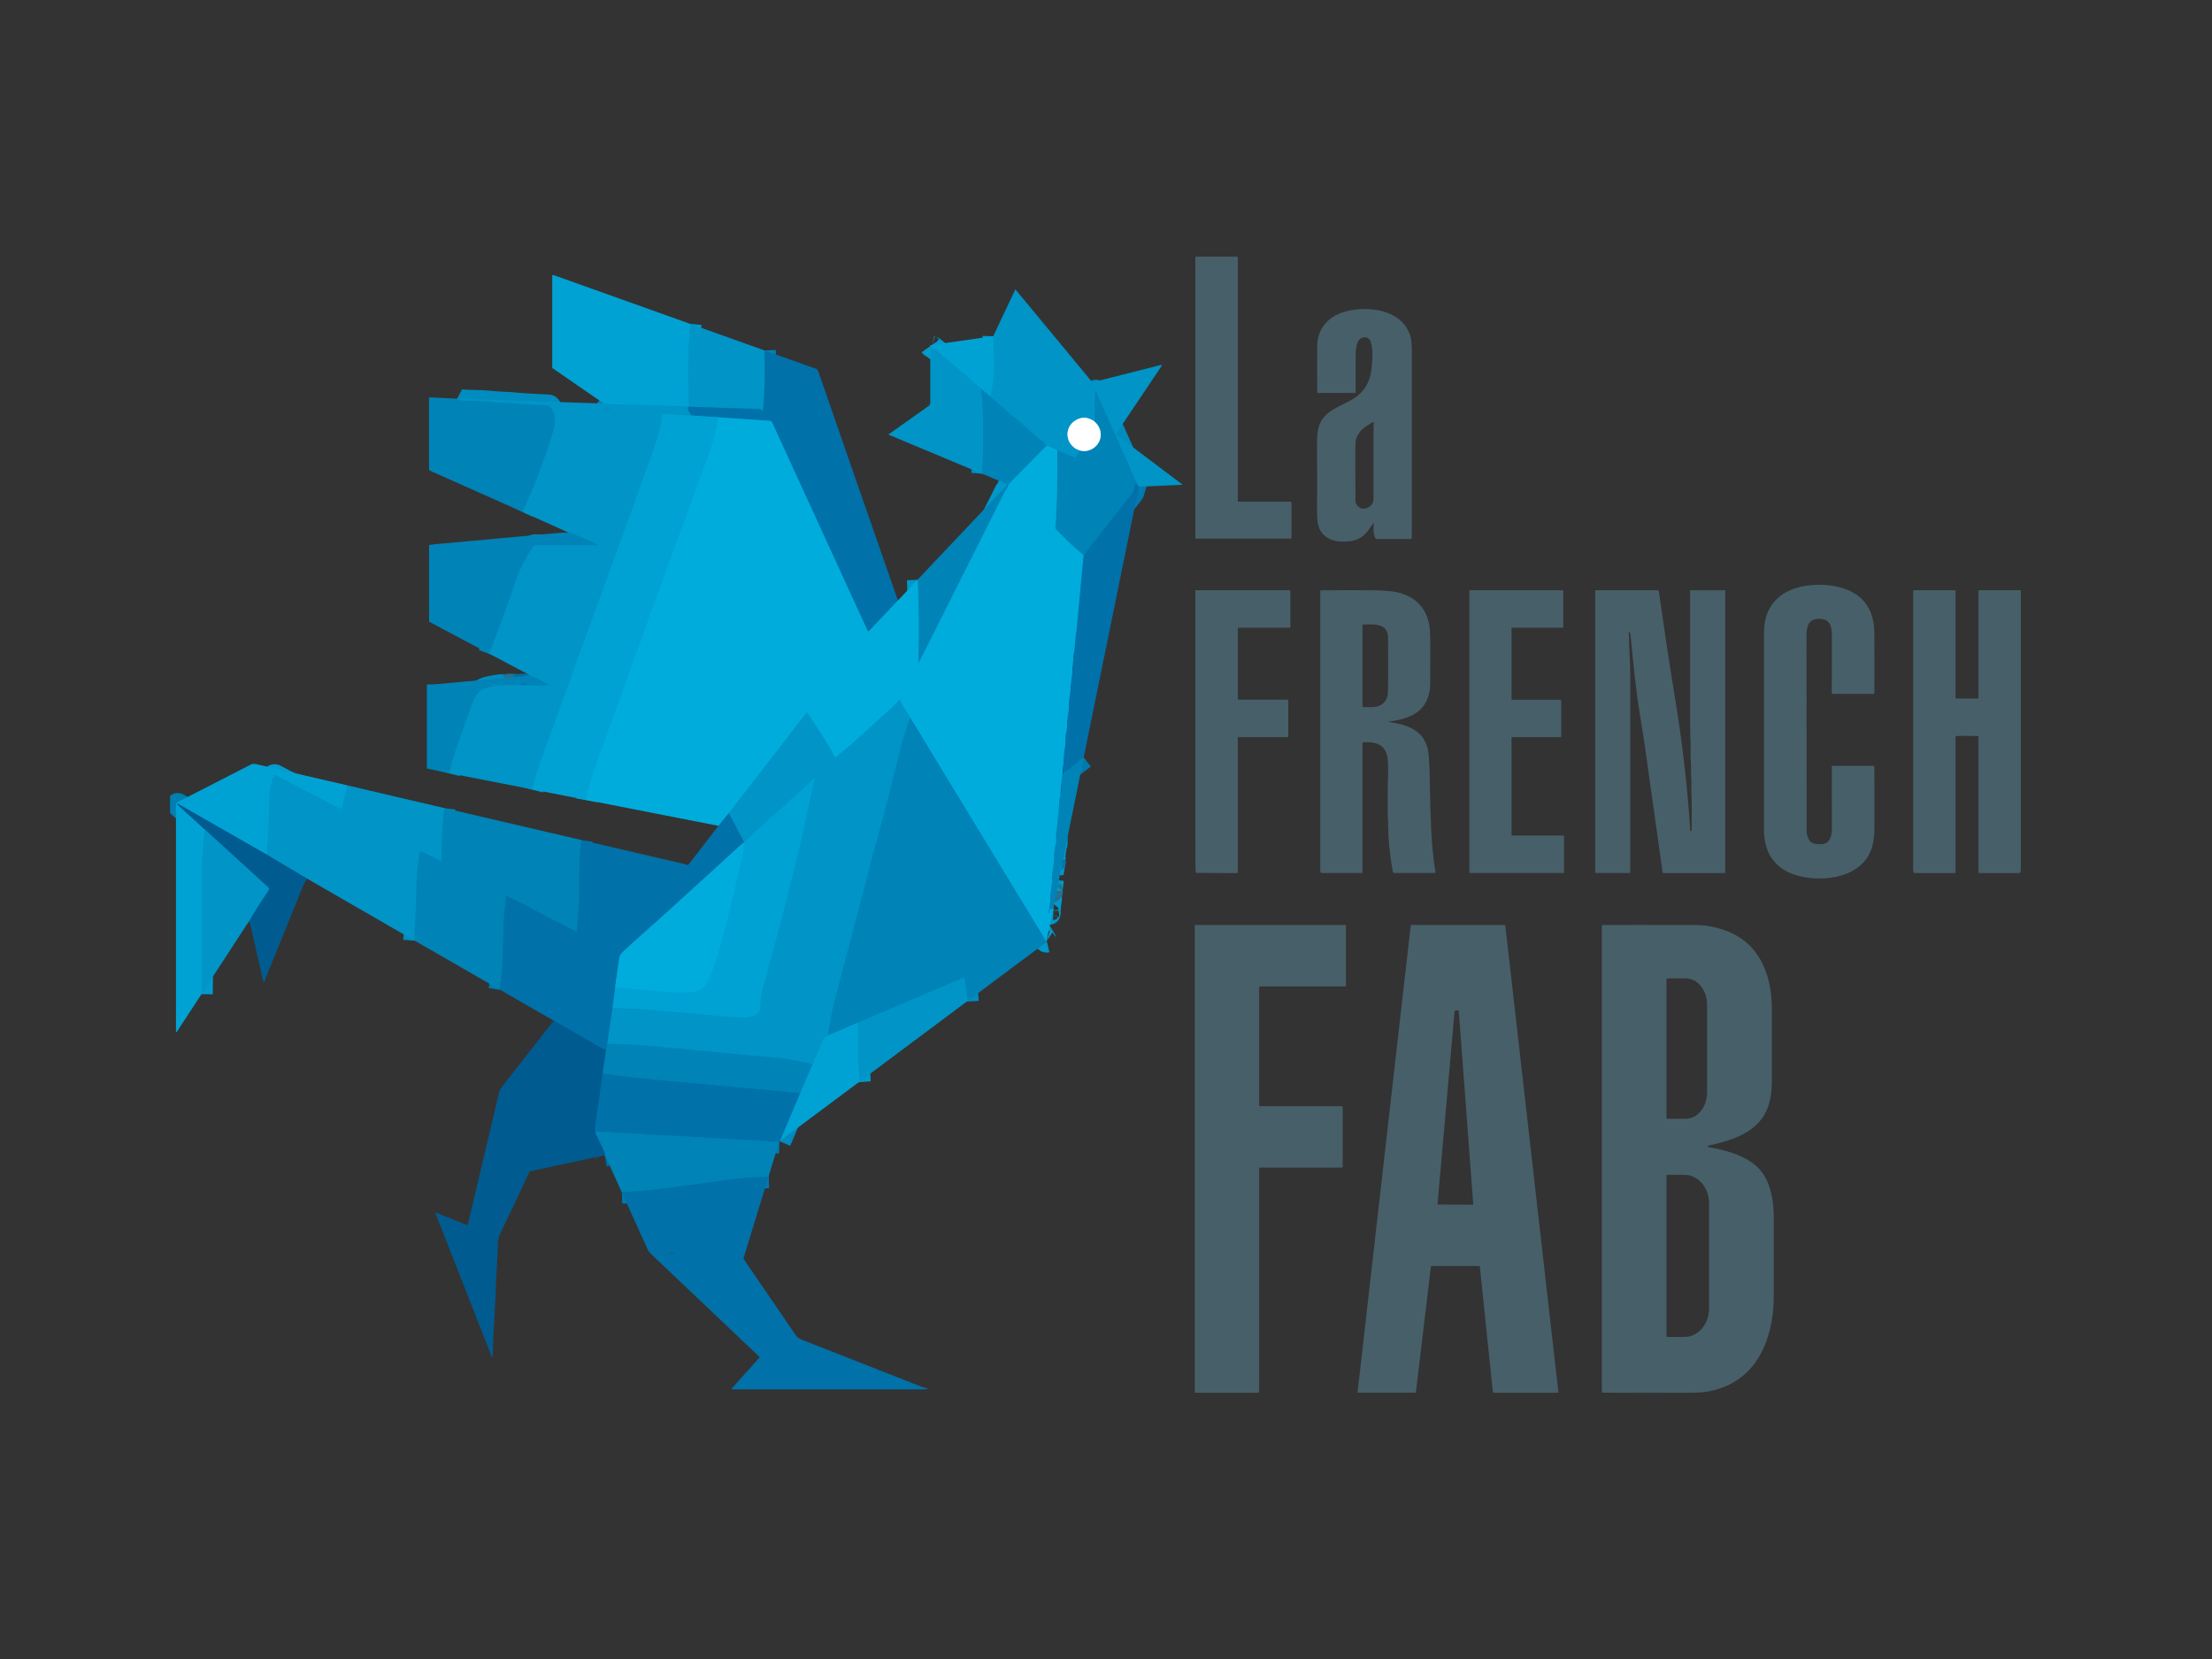 <?xml version="1.0" encoding="UTF-8"?> <svg xmlns="http://www.w3.org/2000/svg" xmlns:xlink="http://www.w3.org/1999/xlink" width="200" zoomAndPan="magnify" viewBox="0 0 150 112.5" height="150" preserveAspectRatio="xMidYMid meet" version="1.2"><rect x="0" y="0" width="150" height="112.5" fill="#333333" stroke="none"/><defs><clipPath id="3cce7770c8"><path d="M 38 15.621 L 56 15.621 L 56 37 L 38 37 Z M 38 15.621 "></path></clipPath><clipPath id="55d98391a3"><path d="M 38 15.621 L 61 15.621 L 61 37 L 38 37 Z M 38 15.621 "></path></clipPath><clipPath id="e46d6caaa4"><path d="M 58 15.621 L 76 15.621 L 76 36 L 58 36 Z M 58 15.621 "></path></clipPath><clipPath id="872e52d4ee"><path d="M 54 15.621 L 75 15.621 L 75 35 L 54 35 Z M 54 15.621 "></path></clipPath><clipPath id="e26cb86d30"><path d="M 11.531 49 L 30 49 L 30 68 L 11.531 68 Z M 11.531 49 "></path></clipPath><clipPath id="7a6929514b"><path d="M 11.531 44 L 32 44 L 32 67 L 11.531 67 Z M 11.531 44 "></path></clipPath><clipPath id="6718bcb09e"><path d="M 11.531 46 L 27 46 L 27 67 L 11.531 67 Z M 11.531 46 "></path></clipPath><clipPath id="4a0cc9ba32"><path d="M 11.531 47 L 23 47 L 23 76 L 11.531 76 Z M 11.531 47 "></path></clipPath><clipPath id="56b79647e0"><path d="M 11.531 47 L 27 47 L 27 71 L 11.531 71 Z M 11.531 47 "></path></clipPath><clipPath id="d5ab3237ad"><path d="M 11.531 51 L 24 51 L 24 70 L 11.531 70 Z M 11.531 51 "></path></clipPath></defs><g id="4be468894d"><g clip-rule="nonzero" clip-path="url(#3cce7770c8)"><path style="fill:none;stroke-width:2;stroke-linecap:butt;stroke-linejoin:miter;stroke:#009bce;stroke-opacity:1;stroke-miterlimit:4;" d="M 47.212 8.51 C 46.987 11.009 46.955 13.524 47.112 16.044 " transform="matrix(0.747,0,0,0.746,11.557,15.62)"></path></g><path style="fill:none;stroke-width:2;stroke-linecap:butt;stroke-linejoin:miter;stroke:#008abf;stroke-opacity:1;stroke-miterlimit:4;" d="M 47.112 16.044 C 47.07 16.033 47.029 16.033 46.992 16.044 " transform="matrix(0.747,0,0,0.746,11.557,15.62)"></path><path style="fill:none;stroke-width:2;stroke-linecap:butt;stroke-linejoin:miter;stroke:#009bce;stroke-opacity:1;stroke-miterlimit:4;" d="M 46.992 16.044 C 46.699 16.018 46.406 16.002 46.113 15.992 C 44.366 15.939 42.718 15.866 40.876 15.85 C 40.406 15.85 39.903 15.819 39.364 15.756 " transform="matrix(0.747,0,0,0.746,11.557,15.62)"></path><path style="fill:none;stroke-width:2;stroke-linecap:butt;stroke-linejoin:miter;stroke:#009bce;stroke-opacity:1;stroke-miterlimit:4;" d="M 47.311 16.835 L 44.716 16.699 C 44.685 16.694 44.664 16.715 44.664 16.746 C 44.601 17.605 44.345 18.658 43.895 19.91 C 41.771 25.851 40.029 30.661 38.674 34.339 C 37.047 38.766 35.383 43.502 33.62 48.311 C 33.343 49.066 33.087 49.909 32.841 50.842 " transform="matrix(0.747,0,0,0.746,11.557,15.62)"></path><path style="fill:none;stroke-width:2;stroke-linecap:butt;stroke-linejoin:miter;stroke:#008cbf;stroke-opacity:1;stroke-miterlimit:4;" d="M 25.292 49.364 C 25.501 48.531 25.689 47.871 25.862 47.379 C 26.338 46.032 26.835 44.623 27.353 43.151 C 27.635 42.344 28.033 41.715 28.912 41.532 C 29.529 41.401 29.953 41.338 30.183 41.349 C 30.372 41.359 30.502 41.354 30.57 41.333 " transform="matrix(0.747,0,0,0.746,11.557,15.62)"></path><path style="fill:none;stroke-width:2;stroke-linecap:butt;stroke-linejoin:miter;stroke:#247a98;stroke-opacity:1;stroke-miterlimit:4;" d="M 30.57 41.333 C 30.696 41.354 30.821 41.349 30.942 41.328 " transform="matrix(0.747,0,0,0.746,11.557,15.62)"></path><path style="fill:none;stroke-width:2;stroke-linecap:butt;stroke-linejoin:miter;stroke:#008cbf;stroke-opacity:1;stroke-miterlimit:4;" d="M 30.942 41.328 C 30.947 41.328 30.952 41.328 30.957 41.328 " transform="matrix(0.747,0,0,0.746,11.557,15.62)"></path><path style="fill:none;stroke-width:2;stroke-linecap:butt;stroke-linejoin:miter;stroke:#0078ac;stroke-opacity:1;stroke-miterlimit:4;" d="M 30.957 41.328 L 31.533 41.328 " transform="matrix(0.747,0,0,0.746,11.557,15.62)"></path><path style="fill:none;stroke-width:2;stroke-linecap:butt;stroke-linejoin:miter;stroke:#008cbf;stroke-opacity:1;stroke-miterlimit:4;" d="M 31.533 41.328 C 31.575 41.349 31.627 41.349 31.685 41.328 L 31.664 41.343 C 31.664 41.349 31.664 41.349 31.664 41.354 C 31.664 41.354 31.669 41.354 31.669 41.354 L 31.883 41.338 " transform="matrix(0.747,0,0,0.746,11.557,15.62)"></path><path style="fill:none;stroke-width:2;stroke-linecap:butt;stroke-linejoin:miter;stroke:#0078ac;stroke-opacity:1;stroke-miterlimit:4;" d="M 31.883 41.338 L 32.464 41.349 " transform="matrix(0.747,0,0,0.746,11.557,15.62)"></path><path style="fill:none;stroke-width:2;stroke-linecap:butt;stroke-linejoin:miter;stroke:#008cbf;stroke-opacity:1;stroke-miterlimit:4;" d="M 32.464 41.349 C 33.055 41.417 33.678 41.417 34.327 41.359 C 34.337 41.359 34.342 41.354 34.342 41.349 C 34.342 41.343 34.342 41.338 34.337 41.333 C 33.871 41.039 33.385 40.788 32.872 40.568 C 32.836 40.547 32.794 40.542 32.752 40.542 " transform="matrix(0.747,0,0,0.746,11.557,15.62)"></path><path style="fill:none;stroke-width:2;stroke-linecap:butt;stroke-linejoin:miter;stroke:#247a98;stroke-opacity:1;stroke-miterlimit:4;" d="M 32.752 40.542 C 32.72 40.531 32.694 40.521 32.663 40.521 " transform="matrix(0.747,0,0,0.746,11.557,15.62)"></path><path style="fill:none;stroke-width:2;stroke-linecap:butt;stroke-linejoin:miter;stroke:#008cbf;stroke-opacity:1;stroke-miterlimit:4;" d="M 28.943 38.498 C 29.801 36.267 30.612 34.024 31.392 31.777 C 31.779 30.656 32.318 29.624 33.003 28.675 C 33.024 28.649 33.05 28.633 33.087 28.633 L 38.742 28.633 C 38.763 28.633 38.773 28.628 38.779 28.607 C 38.784 28.586 38.773 28.576 38.758 28.565 C 37.983 28.209 37.23 27.879 36.508 27.57 C 36.398 27.523 36.273 27.491 36.121 27.476 " transform="matrix(0.747,0,0,0.746,11.557,15.62)"></path><g clip-rule="nonzero" clip-path="url(#55d98391a3)"><path style="fill:none;stroke-width:2;stroke-linecap:butt;stroke-linejoin:miter;stroke:#0083b8;stroke-opacity:1;stroke-miterlimit:4;" d="M 53.95 10.92 C 54.028 12.754 53.986 14.577 53.824 16.395 C 53.824 16.411 53.814 16.416 53.803 16.421 C 53.793 16.426 53.782 16.426 53.772 16.416 L 53.652 16.311 C 53.61 16.274 53.568 16.259 53.51 16.253 L 47.112 16.044 " transform="matrix(0.747,0,0,0.746,11.557,15.62)"></path></g><path style="fill:none;stroke-width:2;stroke-linecap:butt;stroke-linejoin:miter;stroke:#008fc3;stroke-opacity:1;stroke-miterlimit:4;" d="M 66.087 33.647 L 63.466 36.424 C 63.398 36.497 63.346 36.487 63.304 36.398 L 54.64 17.464 C 54.599 17.38 54.536 17.338 54.447 17.327 L 49.791 17.008 " transform="matrix(0.747,0,0,0.746,11.557,15.62)"></path><path style="fill:none;stroke-width:2;stroke-linecap:butt;stroke-linejoin:miter;stroke:#008abf;stroke-opacity:1;stroke-miterlimit:4;" d="M 49.791 17.008 L 47.311 16.835 " transform="matrix(0.747,0,0,0.746,11.557,15.62)"></path><path style="fill:none;stroke-width:2;stroke-linecap:butt;stroke-linejoin:miter;stroke:#0083b8;stroke-opacity:1;stroke-miterlimit:4;" d="M 47.311 16.835 C 47.086 16.599 46.981 16.332 46.992 16.044 " transform="matrix(0.747,0,0,0.746,11.557,15.62)"></path><path style="fill:none;stroke-width:2;stroke-linecap:butt;stroke-linejoin:miter;stroke:#247190;stroke-opacity:1;stroke-miterlimit:4;" d="M 32.642 40.542 C 32.684 40.568 32.72 40.568 32.752 40.542 " transform="matrix(0.747,0,0,0.746,11.557,15.62)"></path><path style="fill:none;stroke-width:2;stroke-linecap:butt;stroke-linejoin:miter;stroke:#006fa4;stroke-opacity:1;stroke-miterlimit:4;" d="M 32.464 41.349 C 32.244 41.291 32.014 41.286 31.768 41.322 C 31.763 41.317 31.763 41.322 31.763 41.322 C 31.763 41.328 31.763 41.328 31.768 41.328 L 31.883 41.338 " transform="matrix(0.747,0,0,0.746,11.557,15.62)"></path><path style="fill:none;stroke-width:2;stroke-linecap:butt;stroke-linejoin:miter;stroke:#006fa4;stroke-opacity:1;stroke-miterlimit:4;" d="M 31.533 41.328 L 30.957 41.328 " transform="matrix(0.747,0,0,0.746,11.557,15.62)"></path><path style="fill:none;stroke-width:2;stroke-linecap:butt;stroke-linejoin:miter;stroke:#247190;stroke-opacity:1;stroke-miterlimit:4;" d="M 30.942 41.328 C 30.806 41.286 30.685 41.286 30.57 41.333 " transform="matrix(0.747,0,0,0.746,11.557,15.62)"></path><path style="fill:none;stroke-width:2;stroke-linecap:butt;stroke-linejoin:miter;stroke:#00a7d8;stroke-opacity:1;stroke-miterlimit:4;" d="M 49.791 17.008 C 49.592 18.15 49.304 19.245 48.928 20.288 C 47.745 23.546 46.312 27.46 44.638 32.034 C 43.937 33.941 43.319 35.659 42.781 37.183 C 41.441 40.982 39.793 45.314 38.37 49.469 C 38.14 50.14 37.941 50.915 37.774 51.806 " transform="matrix(0.747,0,0,0.746,11.557,15.62)"></path><path style="fill:none;stroke-width:2;stroke-linecap:butt;stroke-linejoin:miter;stroke:#008cbf;stroke-opacity:1;stroke-miterlimit:4;" d="M 26.019 15.31 C 26.197 15.405 26.369 15.457 26.521 15.468 C 27.222 15.52 28.195 15.494 28.86 15.567 C 29.09 15.593 29.383 15.62 29.744 15.646 C 30.277 15.688 30.685 15.677 31.141 15.724 C 31.434 15.756 31.779 15.787 32.192 15.808 C 33.432 15.887 34.143 15.923 34.327 15.923 C 34.363 15.923 34.395 15.939 34.415 15.965 C 35.195 16.814 34.928 17.836 34.609 18.81 C 33.856 21.11 33.024 23.4 31.972 25.605 " transform="matrix(0.747,0,0,0.746,11.557,15.62)"></path><path style="fill:none;stroke-width:2;stroke-linecap:butt;stroke-linejoin:miter;stroke:#008fc3;stroke-opacity:1;stroke-miterlimit:4;" d="M 82.937 29.561 L 82.278 36.565 C 82.273 36.565 82.273 36.565 82.273 36.565 C 82.268 36.555 82.257 36.555 82.247 36.55 C 82.247 36.55 82.247 36.555 82.247 36.555 C 82.179 37.435 82.137 37.896 82.121 37.938 C 82.116 37.943 82.116 38.1 82.127 38.399 C 82.127 38.31 82.127 38.216 82.121 38.127 C 82.121 38.116 82.116 38.111 82.111 38.111 L 82.106 38.111 C 82.1 38.111 82.095 38.116 82.09 38.127 L 81.943 39.677 " transform="matrix(0.747,0,0,0.746,11.557,15.62)"></path><path style="fill:none;stroke-width:2;stroke-linecap:butt;stroke-linejoin:miter;stroke:#0084b6;stroke-opacity:1;stroke-miterlimit:4;" d="M 81.943 39.677 L 81.933 40.081 " transform="matrix(0.747,0,0,0.746,11.557,15.62)"></path><path style="fill:none;stroke-width:2;stroke-linecap:butt;stroke-linejoin:miter;stroke:#008fc3;stroke-opacity:1;stroke-miterlimit:4;" d="M 81.933 40.081 L 81.776 41.364 " transform="matrix(0.747,0,0,0.746,11.557,15.62)"></path><path style="fill:none;stroke-width:2;stroke-linecap:butt;stroke-linejoin:miter;stroke:#0084b6;stroke-opacity:1;stroke-miterlimit:4;" d="M 81.776 41.364 L 81.771 41.668 " transform="matrix(0.747,0,0,0.746,11.557,15.62)"></path><path style="fill:none;stroke-width:2;stroke-linecap:butt;stroke-linejoin:miter;stroke:#008fc3;stroke-opacity:1;stroke-miterlimit:4;" d="M 81.771 41.668 L 81.598 43.02 C 81.598 43.03 81.598 43.046 81.598 43.056 C 81.609 43.449 81.577 43.827 81.499 44.193 C 81.494 44.22 81.494 44.246 81.504 44.272 C 81.53 44.377 81.53 44.481 81.504 44.597 C 81.504 44.445 81.504 44.351 81.504 44.309 C 81.504 44.303 81.504 44.303 81.499 44.303 C 81.494 44.303 81.488 44.303 81.488 44.309 C 81.441 44.534 81.426 44.77 81.431 45.021 C 81.441 45.262 81.41 45.524 81.331 45.817 C 81.326 45.844 81.321 45.87 81.321 45.896 L 81.321 46.284 " transform="matrix(0.747,0,0,0.746,11.557,15.62)"></path><path style="fill:none;stroke-width:2;stroke-linecap:butt;stroke-linejoin:miter;stroke:#0084b6;stroke-opacity:1;stroke-miterlimit:4;" d="M 81.321 46.284 C 81.321 46.331 81.316 46.347 81.305 46.331 " transform="matrix(0.747,0,0,0.746,11.557,15.62)"></path><path style="fill:none;stroke-width:2;stroke-linecap:butt;stroke-linejoin:miter;stroke:#008fc3;stroke-opacity:1;stroke-miterlimit:4;" d="M 81.305 46.331 C 81.29 46.745 81.248 47.148 81.169 47.546 C 81.164 47.593 81.159 47.641 81.159 47.688 C 81.154 48.112 81.117 48.537 81.038 48.95 " transform="matrix(0.747,0,0,0.746,11.557,15.62)"></path><path style="fill:none;stroke-width:2;stroke-linecap:butt;stroke-linejoin:miter;stroke:#0084b6;stroke-opacity:1;stroke-miterlimit:4;" d="M 81.038 48.95 L 81.023 49.49 " transform="matrix(0.747,0,0,0.746,11.557,15.62)"></path><path style="fill:none;stroke-width:2;stroke-linecap:butt;stroke-linejoin:miter;stroke:#0098ca;stroke-opacity:1;stroke-miterlimit:4;" d="M 81.023 49.49 L 80.887 50.522 " transform="matrix(0.747,0,0,0.746,11.557,15.62)"></path><path style="fill:none;stroke-width:2;stroke-linecap:butt;stroke-linejoin:miter;stroke:#008fc3;stroke-opacity:1;stroke-miterlimit:4;" d="M 80.887 50.522 C 80.861 50.643 80.855 50.753 80.876 50.868 " transform="matrix(0.747,0,0,0.746,11.557,15.62)"></path><path style="fill:none;stroke-width:2;stroke-linecap:butt;stroke-linejoin:miter;stroke:#0084b6;stroke-opacity:1;stroke-miterlimit:4;" d="M 80.876 50.868 L 80.871 50.952 " transform="matrix(0.747,0,0,0.746,11.557,15.62)"></path><path style="fill:none;stroke-width:2;stroke-linecap:butt;stroke-linejoin:miter;stroke:#008fc3;stroke-opacity:1;stroke-miterlimit:4;" d="M 80.871 50.952 C 80.845 51.062 80.84 51.172 80.861 51.277 " transform="matrix(0.747,0,0,0.746,11.557,15.62)"></path><path style="fill:none;stroke-width:2;stroke-linecap:butt;stroke-linejoin:miter;stroke:#0098ca;stroke-opacity:1;stroke-miterlimit:4;" d="M 80.861 51.277 C 80.777 51.596 80.719 51.926 80.698 52.261 C 80.662 52.791 80.646 53.053 80.646 53.058 C 80.5 54.457 80.421 55.19 80.411 55.269 C 80.411 55.269 80.411 55.269 80.416 55.269 L 80.432 55.29 C 80.437 55.295 80.442 55.305 80.442 55.316 L 80.442 55.766 C 80.442 55.787 80.432 55.803 80.416 55.819 C 80.395 55.835 80.384 55.845 80.384 55.845 C 80.374 55.866 80.369 55.892 80.369 55.913 L 80.248 56.825 C 80.248 56.835 80.243 56.851 80.248 56.867 L 80.264 57.26 " transform="matrix(0.747,0,0,0.746,11.557,15.62)"></path><path style="fill:none;stroke-width:2;stroke-linecap:butt;stroke-linejoin:miter;stroke:#008fc3;stroke-opacity:1;stroke-miterlimit:4;" d="M 80.259 57.38 C 80.248 57.406 80.248 57.438 80.254 57.469 " transform="matrix(0.747,0,0,0.746,11.557,15.62)"></path><path style="fill:none;stroke-width:2;stroke-linecap:butt;stroke-linejoin:miter;stroke:#0098ca;stroke-opacity:1;stroke-miterlimit:4;" d="M 80.254 57.469 C 80.207 57.637 80.175 57.815 80.17 57.993 C 80.17 58.019 80.165 58.051 80.154 58.077 C 80.102 58.281 80.081 58.48 80.097 58.674 " transform="matrix(0.747,0,0,0.746,11.557,15.62)"></path><path style="fill:none;stroke-width:2;stroke-linecap:butt;stroke-linejoin:miter;stroke:#0098ca;stroke-opacity:1;stroke-miterlimit:4;" d="M 80.107 59.015 L 79.987 60.005 " transform="matrix(0.747,0,0,0.746,11.557,15.62)"></path><path style="fill:none;stroke-width:2;stroke-linecap:butt;stroke-linejoin:miter;stroke:#2486a3;stroke-opacity:1;stroke-miterlimit:4;" d="M 79.987 60.005 L 79.982 60.047 " transform="matrix(0.747,0,0,0.746,11.557,15.62)"></path><path style="fill:none;stroke-width:2;stroke-linecap:butt;stroke-linejoin:miter;stroke:#0098ca;stroke-opacity:1;stroke-miterlimit:4;" d="M 79.982 60.047 C 79.94 60.293 79.924 60.539 79.929 60.78 C 79.929 60.791 79.929 60.806 79.929 60.817 L 79.751 62.1 C 79.746 62.116 79.751 62.121 79.767 62.127 C 79.783 62.132 79.793 62.127 79.799 62.111 C 79.835 62.027 79.851 61.943 79.84 61.849 C 79.84 61.812 79.856 61.786 79.888 61.765 C 79.966 61.713 80.06 61.687 80.165 61.692 " transform="matrix(0.747,0,0,0.746,11.557,15.62)"></path><path style="fill:none;stroke-width:2;stroke-linecap:butt;stroke-linejoin:miter;stroke:#0098ca;stroke-opacity:1;stroke-miterlimit:4;" d="M 79.563 64.652 C 79.542 64.657 79.521 64.657 79.506 64.652 C 79.49 64.641 79.479 64.626 79.474 64.605 C 79.448 64.537 79.432 64.495 79.422 64.474 C 75.336 57.757 71.256 51.036 67.18 44.314 " transform="matrix(0.747,0,0,0.746,11.557,15.62)"></path><path style="fill:none;stroke-width:2;stroke-linecap:butt;stroke-linejoin:miter;stroke:#00a0d2;stroke-opacity:1;stroke-miterlimit:4;" d="M 67.18 44.314 C 66.929 43.9 66.678 43.491 66.427 43.077 C 66.364 42.973 66.322 42.863 66.296 42.742 C 66.286 42.716 66.27 42.695 66.239 42.69 C 66.207 42.69 66.181 42.7 66.165 42.726 C 66.108 42.826 66.035 42.92 65.946 42.999 C 65.585 43.339 65.218 43.68 64.852 44.031 C 64.716 44.162 64.496 44.309 64.34 44.461 C 63.931 44.869 63.544 45.225 63.189 45.529 C 62.77 45.886 62.446 46.174 62.226 46.394 C 61.996 46.624 61.671 46.902 61.248 47.237 C 60.981 47.447 60.714 47.683 60.442 47.939 C 60.416 47.96 60.395 47.96 60.379 47.929 C 59.542 46.467 58.69 45.115 57.821 43.874 C 57.805 43.848 57.784 43.848 57.769 43.874 L 50.712 53.005 " transform="matrix(0.747,0,0,0.746,11.557,15.62)"></path><path style="fill:none;stroke-width:2;stroke-linecap:butt;stroke-linejoin:miter;stroke:#008fc3;stroke-opacity:1;stroke-miterlimit:4;" d="M 50.712 53.005 L 49.78 54.163 " transform="matrix(0.747,0,0,0.746,11.557,15.62)"></path><path style="fill:none;stroke-width:2;stroke-linecap:butt;stroke-linejoin:miter;stroke:#007ab0;stroke-opacity:1;stroke-miterlimit:4;" d="M 87.693 22.865 L 87.4 23.84 C 87.389 23.861 87.384 23.882 87.369 23.897 L 82.937 29.561 " transform="matrix(0.747,0,0,0.746,11.557,15.62)"></path><path style="fill:none;stroke-width:2;stroke-linecap:butt;stroke-linejoin:miter;stroke:#0098ca;stroke-opacity:1;stroke-miterlimit:4;" d="M 82.937 29.561 C 82.676 29.33 82.409 29.094 82.132 28.859 C 81.467 28.282 81.117 27.895 80.395 27.166 C 80.374 27.14 80.364 27.114 80.364 27.083 C 80.547 24.657 80.547 22.619 80.541 19.994 " transform="matrix(0.747,0,0,0.746,11.557,15.62)"></path><path style="fill:none;stroke-width:2;stroke-linecap:butt;stroke-linejoin:miter;stroke:#80c1db;stroke-opacity:1;stroke-miterlimit:4;" d="M 82.603 20.026 C 83.032 20.13 83.434 20.062 83.811 19.816 C 84.695 19.235 84.695 18.024 83.9 17.375 " transform="matrix(0.747,0,0,0.746,11.557,15.62)"></path><path style="fill:none;stroke-width:2;stroke-linecap:butt;stroke-linejoin:miter;stroke:#0083b8;stroke-opacity:1;stroke-miterlimit:4;" d="M 87.949 23.316 C 87.839 23.195 87.756 23.043 87.693 22.865 " transform="matrix(0.747,0,0,0.746,11.557,15.62)"></path><path style="fill:none;stroke-width:2;stroke-linecap:butt;stroke-linejoin:miter;stroke:#008cbf;stroke-opacity:1;stroke-miterlimit:4;" d="M 87.693 22.865 L 84.026 14.587 C 84.026 14.577 84.02 14.577 84.01 14.577 C 83.999 14.577 83.994 14.582 83.994 14.593 L 83.9 17.375 " transform="matrix(0.747,0,0,0.746,11.557,15.62)"></path><path style="fill:none;stroke-width:2;stroke-linecap:butt;stroke-linejoin:miter;stroke:#80cae3;stroke-opacity:1;stroke-miterlimit:4;" d="M 83.9 17.375 C 83.34 16.976 82.786 16.94 82.231 17.265 C 81.049 17.956 81.305 19.638 82.603 20.026 " transform="matrix(0.747,0,0,0.746,11.557,15.62)"></path><path style="fill:none;stroke-width:2;stroke-linecap:butt;stroke-linejoin:miter;stroke:#008cbf;stroke-opacity:1;stroke-miterlimit:4;" d="M 82.603 20.026 C 82.508 20.272 82.372 20.481 82.189 20.66 C 82.168 20.686 82.142 20.686 82.116 20.675 L 80.541 19.994 " transform="matrix(0.747,0,0,0.746,11.557,15.62)"></path><path style="fill:none;stroke-width:2;stroke-linecap:butt;stroke-linejoin:miter;stroke:#00a0d2;stroke-opacity:1;stroke-miterlimit:4;" d="M 80.541 19.994 L 79.579 19.58 " transform="matrix(0.747,0,0,0.746,11.557,15.62)"></path><path style="fill:none;stroke-width:2;stroke-linecap:butt;stroke-linejoin:miter;stroke:#008cbf;stroke-opacity:1;stroke-miterlimit:4;" d="M 79.579 19.58 C 79.349 19.324 79.166 19.151 79.03 19.056 C 78.826 18.904 78.642 18.758 78.485 18.616 C 77.931 18.092 77.392 17.679 76.66 17.018 C 76.545 16.919 76.382 16.83 76.288 16.735 C 75.708 16.17 75.075 15.709 74.499 15.153 " transform="matrix(0.747,0,0,0.746,11.557,15.62)"></path><g clip-rule="nonzero" clip-path="url(#e46d6caaa4)"><path style="fill:none;stroke-width:2;stroke-linecap:butt;stroke-linejoin:miter;stroke:#009bce;stroke-opacity:1;stroke-miterlimit:4;" d="M 74.499 15.153 C 74.761 13.77 74.855 12.429 74.771 11.124 C 74.729 10.464 74.714 9.967 74.724 9.626 " transform="matrix(0.747,0,0,0.746,11.557,15.62)"></path></g><path style="fill:none;stroke-width:2;stroke-linecap:butt;stroke-linejoin:miter;stroke:#008fc3;stroke-opacity:1;stroke-miterlimit:4;" d="M 52.087 55.667 C 51.915 55.803 51.747 55.945 51.59 56.086 C 49.854 57.679 48.054 59.318 46.202 61.005 C 45.674 61.487 45.145 61.964 44.612 62.446 C 43.79 63.18 42.911 63.966 41.959 64.819 C 41.651 65.097 41.347 65.38 41.039 65.673 C 40.882 65.825 40.793 66.009 40.761 66.208 C 40.667 66.795 40.542 67.685 40.39 68.88 " transform="matrix(0.747,0,0,0.746,11.557,15.62)"></path><path style="fill:none;stroke-width:2;stroke-linecap:butt;stroke-linejoin:miter;stroke:#007ab0;stroke-opacity:1;stroke-miterlimit:4;" d="M 39.663 73.993 L 39.574 74.517 " transform="matrix(0.747,0,0,0.746,11.557,15.62)"></path><path style="fill:none;stroke-width:2;stroke-linecap:butt;stroke-linejoin:miter;stroke:#00669d;stroke-opacity:1;stroke-miterlimit:4;" d="M 39.574 74.517 C 39.391 74.486 39.239 74.433 39.124 74.365 C 37.685 73.537 36.246 72.704 34.808 71.876 " transform="matrix(0.747,0,0,0.746,11.557,15.62)"></path><path style="fill:none;stroke-width:2;stroke-linecap:butt;stroke-linejoin:miter;stroke:#247190;stroke-opacity:1;stroke-miterlimit:4;" d="M 79.982 60.047 C 79.976 60.062 79.976 60.073 79.976 60.089 C 79.976 60.099 79.982 60.104 79.992 60.104 C 80.003 60.104 80.013 60.099 80.013 60.094 C 80.024 60.062 80.013 60.036 79.987 60.005 " transform="matrix(0.747,0,0,0.746,11.557,15.62)"></path><path style="fill:none;stroke-width:2;stroke-linecap:butt;stroke-linejoin:miter;stroke:#007ab0;stroke-opacity:1;stroke-miterlimit:4;" d="M 80.254 57.469 C 80.275 57.448 80.285 57.417 80.28 57.38 " transform="matrix(0.747,0,0,0.746,11.557,15.62)"></path><path style="fill:none;stroke-width:2;stroke-linecap:butt;stroke-linejoin:miter;stroke:#007ab0;stroke-opacity:1;stroke-miterlimit:4;" d="M 80.861 51.277 C 80.939 51.046 80.949 50.795 80.887 50.522 " transform="matrix(0.747,0,0,0.746,11.557,15.62)"></path><path style="fill:none;stroke-width:2;stroke-linecap:butt;stroke-linejoin:miter;stroke:#006fa4;stroke-opacity:1;stroke-miterlimit:4;" d="M 81.023 49.49 C 81.091 49.359 81.112 49.197 81.086 49.003 " transform="matrix(0.747,0,0,0.746,11.557,15.62)"></path><path style="fill:none;stroke-width:2;stroke-linecap:butt;stroke-linejoin:miter;stroke:#0098ca;stroke-opacity:1;stroke-miterlimit:4;" d="M 79.579 19.58 L 76.157 23.059 C 76.137 23.08 76.116 23.111 76.105 23.148 C 76.053 23.331 75.948 23.525 75.802 23.724 C 75.796 23.73 75.796 23.73 75.796 23.73 L 67.996 39.284 C 67.986 39.305 67.97 39.311 67.949 39.305 C 67.928 39.3 67.918 39.29 67.918 39.269 C 67.991 36.785 67.97 34.286 67.86 31.766 " transform="matrix(0.747,0,0,0.746,11.557,15.62)"></path><path style="fill:none;stroke-width:2;stroke-linecap:butt;stroke-linejoin:miter;stroke:#008cbf;stroke-opacity:1;stroke-miterlimit:4;" d="M 67.18 44.314 C 66.783 45.425 66.49 46.373 66.291 47.169 C 65.694 49.553 65.056 52.241 64.303 54.975 C 64.036 55.95 63.754 56.998 63.461 58.129 C 62.195 62.965 61.206 66.721 60.494 69.398 C 60.144 70.698 59.888 71.976 59.72 73.228 " transform="matrix(0.747,0,0,0.746,11.557,15.62)"></path><path style="fill:none;stroke-width:2;stroke-linecap:butt;stroke-linejoin:miter;stroke:#009bce;stroke-opacity:1;stroke-miterlimit:4;" d="M 59.72 73.228 L 59.396 73.422 C 59.37 73.438 59.354 73.453 59.343 73.48 L 58.313 75.858 " transform="matrix(0.747,0,0,0.746,11.557,15.62)"></path><path style="fill:none;stroke-width:2;stroke-linecap:butt;stroke-linejoin:miter;stroke:#008cbf;stroke-opacity:1;stroke-miterlimit:4;" d="M 58.313 75.858 C 57.146 75.554 56.079 75.36 55.101 75.266 C 51.235 74.905 47.374 74.543 43.508 74.182 C 42.226 74.066 40.944 73.998 39.663 73.993 " transform="matrix(0.747,0,0,0.746,11.557,15.62)"></path><path style="fill:none;stroke-width:2;stroke-linecap:butt;stroke-linejoin:miter;stroke:#0083b8;stroke-opacity:1;stroke-miterlimit:4;" d="M 39.663 73.993 L 40.133 70.745 " transform="matrix(0.747,0,0,0.746,11.557,15.62)"></path><path style="fill:none;stroke-width:2;stroke-linecap:butt;stroke-linejoin:miter;stroke:#009bce;stroke-opacity:1;stroke-miterlimit:4;" d="M 40.133 70.745 C 41.326 70.74 42.509 70.787 43.675 70.886 C 45.841 71.08 48.043 71.274 50.283 71.478 C 51.109 71.552 52.009 71.641 52.825 71.494 C 53.285 71.415 53.526 71.143 53.547 70.687 C 53.578 69.969 53.699 69.231 53.913 68.487 C 54.85 65.15 55.797 61.545 56.754 57.679 C 57.424 54.991 57.894 52.544 58.512 49.888 C 58.517 49.878 58.512 49.872 58.506 49.867 C 58.496 49.857 58.486 49.857 58.48 49.862 C 58.318 49.962 58.166 50.087 58.009 50.244 C 57.816 50.438 57.69 50.564 57.633 50.616 C 57.324 50.889 57.083 51.177 56.728 51.449 C 56.199 51.853 55.776 52.366 55.294 52.754 C 54.803 53.152 54.379 53.582 53.866 54.038 C 53.27 54.567 52.679 55.106 52.098 55.651 " transform="matrix(0.747,0,0,0.746,11.557,15.62)"></path><path style="fill:none;stroke-width:2;stroke-linecap:butt;stroke-linejoin:miter;stroke:#0083b8;stroke-opacity:1;stroke-miterlimit:4;" d="M 52.098 55.651 L 50.712 53.005 " transform="matrix(0.747,0,0,0.746,11.557,15.62)"></path><path style="fill:none;stroke-width:2;stroke-linecap:butt;stroke-linejoin:miter;stroke:#00669d;stroke-opacity:1;stroke-miterlimit:4;" d="M 80.871 50.952 C 80.866 50.994 80.866 51.025 80.876 51.051 C 80.876 51.056 80.881 51.062 80.892 51.062 C 80.897 51.062 80.902 51.056 80.902 51.046 C 80.918 50.983 80.908 50.92 80.876 50.868 " transform="matrix(0.747,0,0,0.746,11.557,15.62)"></path><path style="fill:none;stroke-width:2;stroke-linecap:butt;stroke-linejoin:miter;stroke:#007ab0;stroke-opacity:1;stroke-miterlimit:4;" d="M 82.943 47.95 L 81.138 49.328 C 81.133 49.333 81.122 49.333 81.117 49.328 C 81.106 49.328 81.101 49.322 81.101 49.312 L 81.086 49.003 " transform="matrix(0.747,0,0,0.746,11.557,15.62)"></path><path style="fill:none;stroke-width:2;stroke-linecap:butt;stroke-linejoin:miter;stroke:#00669d;stroke-opacity:1;stroke-miterlimit:4;" d="M 81.086 49.003 C 81.086 48.992 81.086 48.977 81.075 48.961 C 81.075 48.95 81.07 48.95 81.065 48.95 C 81.054 48.95 81.049 48.95 81.038 48.95 " transform="matrix(0.747,0,0,0.746,11.557,15.62)"></path><path style="fill:none;stroke-width:2;stroke-linecap:butt;stroke-linejoin:miter;stroke:#00669d;stroke-opacity:1;stroke-miterlimit:4;" d="M 81.305 46.331 C 81.31 46.336 81.316 46.341 81.321 46.347 C 81.331 46.352 81.337 46.352 81.347 46.352 C 81.358 46.347 81.363 46.336 81.363 46.331 L 81.363 46.032 C 81.363 46.027 81.358 46.027 81.352 46.027 C 81.347 46.027 81.347 46.027 81.347 46.032 L 81.321 46.284 " transform="matrix(0.747,0,0,0.746,11.557,15.62)"></path><path style="fill:none;stroke-width:2;stroke-linecap:butt;stroke-linejoin:miter;stroke:#00669d;stroke-opacity:1;stroke-miterlimit:4;" d="M 81.771 41.668 C 81.828 41.548 81.828 41.448 81.776 41.364 " transform="matrix(0.747,0,0,0.746,11.557,15.62)"></path><path style="fill:none;stroke-width:2;stroke-linecap:butt;stroke-linejoin:miter;stroke:#00669d;stroke-opacity:1;stroke-miterlimit:4;" d="M 81.933 40.081 C 82.006 39.934 82.006 39.798 81.943 39.677 " transform="matrix(0.747,0,0,0.746,11.557,15.62)"></path><path style="fill:none;stroke-width:2;stroke-linecap:butt;stroke-linejoin:miter;stroke:#008cbf;stroke-opacity:1;stroke-miterlimit:4;" d="M 72.38 70.1 C 72.338 69.383 72.244 68.675 72.098 67.984 C 72.093 67.958 72.077 67.947 72.051 67.958 L 62.472 72.044 " transform="matrix(0.747,0,0,0.746,11.557,15.62)"></path><path style="fill:none;stroke-width:2;stroke-linecap:butt;stroke-linejoin:miter;stroke:#0093c6;stroke-opacity:1;stroke-miterlimit:4;" d="M 62.472 72.044 L 59.72 73.228 " transform="matrix(0.747,0,0,0.746,11.557,15.62)"></path><path style="fill:none;stroke-width:2;stroke-linecap:butt;stroke-linejoin:miter;stroke:#0093c6;stroke-opacity:1;stroke-miterlimit:4;" d="M 74.499 15.153 L 73.615 14.399 " transform="matrix(0.747,0,0,0.746,11.557,15.62)"></path><g clip-rule="nonzero" clip-path="url(#872e52d4ee)"><path style="fill:none;stroke-width:2;stroke-linecap:butt;stroke-linejoin:miter;stroke:#009bce;stroke-opacity:1;stroke-miterlimit:4;" d="M 73.615 14.399 C 73.317 14.1 72.94 13.838 72.673 13.582 C 72.375 13.299 72.087 13.047 71.805 12.832 C 71.658 12.722 71.517 12.597 71.376 12.46 C 70.994 12.094 70.654 11.884 70.288 11.533 C 70 11.255 69.639 10.952 69.205 10.622 C 69.189 10.606 69.168 10.595 69.142 10.59 C 69.079 10.574 69.032 10.548 69.006 10.511 " transform="matrix(0.747,0,0,0.746,11.557,15.62)"></path></g><path style="fill:none;stroke-width:2;stroke-linecap:butt;stroke-linejoin:miter;stroke:#007ab0;stroke-opacity:1;stroke-miterlimit:4;" d="M 57.188 78.472 C 52.726 78.059 48.274 77.645 43.827 77.236 C 42.299 77.1 40.777 76.916 39.249 76.691 " transform="matrix(0.747,0,0,0.746,11.557,15.62)"></path><path style="fill:none;stroke-width:2;stroke-linecap:butt;stroke-linejoin:miter;stroke:#008abf;stroke-opacity:1;stroke-miterlimit:4;" d="M 40.133 70.745 L 40.39 68.88 " transform="matrix(0.747,0,0,0.746,11.557,15.62)"></path><path style="fill:none;stroke-width:2;stroke-linecap:butt;stroke-linejoin:miter;stroke:#00a7d8;stroke-opacity:1;stroke-miterlimit:4;" d="M 40.39 68.88 C 41.692 68.964 42.99 69.068 44.287 69.194 C 45.271 69.288 46.129 69.325 46.872 69.304 C 47.594 69.288 48.253 69.163 48.661 68.513 C 48.844 68.225 49.006 67.884 49.153 67.491 C 49.414 66.8 49.618 66.192 49.77 65.668 C 50.576 62.886 50.942 61.136 51.873 57.165 C 52.004 56.62 52.072 56.117 52.087 55.667 " transform="matrix(0.747,0,0,0.746,11.557,15.62)"></path><path style="fill:none;stroke-width:2;stroke-linecap:butt;stroke-linejoin:miter;stroke:#008abf;stroke-opacity:1;stroke-miterlimit:4;" d="M 52.087 55.667 C 52.087 55.662 52.093 55.656 52.098 55.651 " transform="matrix(0.747,0,0,0.746,11.557,15.62)"></path><path style="fill:none;stroke-width:2;stroke-linecap:butt;stroke-linejoin:miter;stroke:#007ab0;stroke-opacity:1;stroke-miterlimit:4;" d="M 37.324 55.452 C 37.125 57.034 37.136 58.166 37.141 60.041 C 37.141 60.838 37.068 62.079 36.916 63.766 C 36.911 63.798 36.895 63.803 36.869 63.793 C 35.723 63.216 33.782 62.21 31.041 60.775 C 30.895 60.696 30.685 60.623 30.539 60.576 C 30.508 60.565 30.492 60.576 30.487 60.607 C 30.34 61.849 30.262 62.75 30.251 63.295 C 30.215 65.684 30.209 67.067 29.885 69.042 " transform="matrix(0.747,0,0,0.746,11.557,15.62)"></path><path style="fill:none;stroke-width:2;stroke-linecap:butt;stroke-linejoin:miter;stroke:#006fa4;stroke-opacity:1;stroke-miterlimit:4;" d="M 39.574 74.517 L 39.249 76.691 " transform="matrix(0.747,0,0,0.746,11.557,15.62)"></path><path style="fill:none;stroke-width:2;stroke-linecap:butt;stroke-linejoin:miter;stroke:#00669d;stroke-opacity:1;stroke-miterlimit:4;" d="M 39.249 76.691 C 39.113 77.692 38.972 78.692 38.836 79.693 C 38.768 80.159 38.595 81.108 38.559 81.773 C 38.554 81.825 38.569 81.888 38.601 81.967 " transform="matrix(0.747,0,0,0.746,11.557,15.62)"></path><path style="fill:none;stroke-width:2;stroke-linecap:butt;stroke-linejoin:miter;stroke:#006fa4;stroke-opacity:1;stroke-miterlimit:4;" d="M 38.601 81.967 C 38.585 82.009 38.585 82.045 38.595 82.066 C 38.867 82.617 39.16 83.261 39.474 83.994 C 39.48 84.01 39.485 84.026 39.48 84.047 C 39.474 84.094 39.459 84.12 39.432 84.125 " transform="matrix(0.747,0,0,0.746,11.557,15.62)"></path><path style="fill:none;stroke-width:2;stroke-linecap:butt;stroke-linejoin:miter;stroke:#008cbf;stroke-opacity:1;stroke-miterlimit:4;" d="M 73.615 14.399 C 73.72 15.159 73.782 15.923 73.793 16.688 C 73.819 18.501 73.856 20.329 73.699 22.132 " transform="matrix(0.747,0,0,0.746,11.557,15.62)"></path><path style="fill:none;stroke-width:2;stroke-linecap:butt;stroke-linejoin:miter;stroke:#008abf;stroke-opacity:1;stroke-miterlimit:4;" d="M 55.347 82.826 L 57.188 78.472 " transform="matrix(0.747,0,0,0.746,11.557,15.62)"></path><path style="fill:none;stroke-width:2;stroke-linecap:butt;stroke-linejoin:miter;stroke:#0093c6;stroke-opacity:1;stroke-miterlimit:4;" d="M 57.188 78.472 L 58.313 75.858 " transform="matrix(0.747,0,0,0.746,11.557,15.62)"></path><path style="fill:none;stroke-width:2;stroke-linecap:butt;stroke-linejoin:miter;stroke:#009bce;stroke-opacity:1;stroke-miterlimit:4;" d="M 62.577 77.43 C 62.435 75.638 62.399 73.841 62.472 72.044 " transform="matrix(0.747,0,0,0.746,11.557,15.62)"></path><path style="fill:none;stroke-width:2;stroke-linecap:butt;stroke-linejoin:miter;stroke:#007ab0;stroke-opacity:1;stroke-miterlimit:4;" d="M 55.279 82.92 C 55.007 82.915 54.593 82.878 54.039 82.816 C 53.741 82.779 53.244 82.753 52.548 82.732 C 52.035 82.721 51.538 82.695 51.057 82.653 C 50.293 82.596 49.681 82.564 49.21 82.564 C 49.037 82.564 48.881 82.554 48.739 82.538 C 48.221 82.486 47.751 82.454 46.819 82.412 C 45.846 82.37 44.878 82.292 43.9 82.26 C 43.623 82.255 43.299 82.234 42.927 82.197 C 42.179 82.124 41.352 82.129 40.589 82.072 C 40.17 82.04 39.82 82.014 39.537 81.993 C 39.223 81.967 38.909 81.962 38.601 81.967 " transform="matrix(0.747,0,0,0.746,11.557,15.62)"></path><path style="fill:none;stroke-width:2;stroke-linecap:butt;stroke-linejoin:miter;stroke:#008cbf;stroke-opacity:1;stroke-miterlimit:4;" d="M 24.863 52.539 C 24.701 54.137 24.617 55.74 24.612 57.338 C 24.612 57.375 24.596 57.385 24.565 57.37 C 24.204 57.191 23.696 56.935 23.037 56.599 C 22.964 56.557 22.849 56.531 22.697 56.51 C 22.666 56.51 22.645 56.521 22.639 56.557 C 22.451 57.773 22.352 58.831 22.341 59.732 C 22.31 61.571 22.242 63.185 22.132 64.573 " transform="matrix(0.747,0,0,0.746,11.557,15.62)"></path><g clip-rule="nonzero" clip-path="url(#e26cb86d30)"><path style="fill:none;stroke-width:2;stroke-linecap:butt;stroke-linejoin:miter;stroke:#0078ac;stroke-opacity:1;stroke-miterlimit:4;" d="M 12.375 58.941 L 8.766 56.788 " transform="matrix(0.747,0,0,0.746,11.557,15.62)"></path></g><path style="fill:none;stroke-width:2;stroke-linecap:butt;stroke-linejoin:miter;stroke:#007ab0;stroke-opacity:1;stroke-miterlimit:4;" d="M 54.316 86.069 C 53.06 86.101 51.81 86.2 50.565 86.373 C 48.336 86.682 46.108 86.975 43.879 87.264 C 43.115 87.358 42.148 87.431 40.986 87.468 " transform="matrix(0.747,0,0,0.746,11.557,15.62)"></path><g clip-rule="nonzero" clip-path="url(#7a6929514b)"><path style="fill:none;stroke-width:2;stroke-linecap:butt;stroke-linejoin:miter;stroke:#009bce;stroke-opacity:1;stroke-miterlimit:4;" d="M 16.058 50.48 L 15.566 52.628 C 15.556 52.66 15.54 52.67 15.509 52.654 L 9.477 49.527 C 9.44 49.511 9.419 49.516 9.409 49.553 C 9.153 50.203 9.011 50.889 8.985 51.612 C 8.922 53.43 8.922 54.975 8.766 56.788 " transform="matrix(0.747,0,0,0.746,11.557,15.62)"></path></g><g clip-rule="nonzero" clip-path="url(#6718bcb09e)"><path style="fill:none;stroke-width:2;stroke-linecap:butt;stroke-linejoin:miter;stroke:#007fb2;stroke-opacity:1;stroke-miterlimit:4;" d="M 8.766 56.788 C 6.071 55.242 3.377 53.697 0.683 52.151 C 0.662 52.141 0.646 52.141 0.631 52.157 C 0.61 52.183 0.61 52.204 0.631 52.225 C 1.473 53 2.32 53.77 3.168 54.535 " transform="matrix(0.747,0,0,0.746,11.557,15.62)"></path></g><g clip-rule="nonzero" clip-path="url(#4a0cc9ba32)"><path style="fill:none;stroke-width:2;stroke-linecap:butt;stroke-linejoin:miter;stroke:#009bce;stroke-opacity:1;stroke-miterlimit:4;" d="M 3.168 54.535 C 2.964 55.981 2.859 57.385 2.859 58.758 C 2.854 61.88 2.911 65.721 2.843 69.43 " transform="matrix(0.747,0,0,0.746,11.557,15.62)"></path></g><g clip-rule="nonzero" clip-path="url(#56b79647e0)"><path style="fill:none;stroke-width:2;stroke-linecap:butt;stroke-linejoin:miter;stroke:#0078ac;stroke-opacity:1;stroke-miterlimit:4;" d="M 7.139 62.829 C 7.641 61.954 8.185 61.089 8.771 60.241 C 8.854 60.125 8.912 60.005 8.954 59.879 C 8.964 59.848 8.959 59.827 8.938 59.806 L 3.168 54.535 " transform="matrix(0.747,0,0,0.746,11.557,15.62)"></path></g><path style="fill:none;stroke-width:2;stroke-linecap:butt;stroke-linejoin:miter;stroke:#0083b8;stroke-opacity:1;stroke-miterlimit:4;" d="M 39.71 16.311 C 39.846 16.311 39.914 16.306 39.914 16.29 C 39.914 16.28 39.846 16.274 39.71 16.274 C 39.568 16.274 39.5 16.285 39.5 16.295 C 39.5 16.306 39.568 16.311 39.71 16.311 " transform="matrix(0.747,0,0,0.746,11.557,15.62)"></path><path style="fill:none;stroke-width:2;stroke-linecap:butt;stroke-linejoin:miter;stroke:#00669d;stroke-opacity:1;stroke-miterlimit:4;" d="M 81.352 45.823 C 81.342 45.823 81.331 45.849 81.331 45.901 C 81.331 45.948 81.337 45.975 81.347 45.975 C 81.358 45.975 81.368 45.948 81.368 45.901 C 81.368 45.849 81.363 45.823 81.352 45.823 " transform="matrix(0.747,0,0,0.746,11.557,15.62)"></path><path style="fill:none;stroke-width:2;stroke-linecap:butt;stroke-linejoin:miter;stroke:#00669d;stroke-opacity:1;stroke-miterlimit:4;" d="M 45.245 93.011 C 45.245 93.016 45.339 93.021 45.527 93.027 C 45.71 93.027 45.804 93.027 45.804 93.016 C 45.804 93.011 45.71 93.006 45.527 93 C 45.339 93 45.245 93 45.245 93.011 " transform="matrix(0.747,0,0,0.746,11.557,15.62)"></path><path style=" stroke:none;fill-rule:nonzero;fill:#475f69;fill-opacity:1;" d="M 83.938 17.461 L 83.938 33.961 C 83.938 34 83.957 34.02 83.996 34.02 L 87.52 34.02 C 87.559 34.02 87.578 34.039 87.578 34.074 L 87.578 36.469 C 87.578 36.508 87.559 36.527 87.52 36.527 L 81.117 36.527 C 81.078 36.527 81.059 36.508 81.059 36.469 L 81.059 17.461 C 81.059 17.422 81.078 17.402 81.117 17.402 L 83.883 17.402 C 83.918 17.402 83.938 17.422 83.938 17.461 Z M 83.938 17.461 "></path><path style=" stroke:none;fill-rule:nonzero;fill:#00a2d4;fill-opacity:1;" d="M 46.809 21.965 C 46.641 23.828 46.617 25.703 46.734 27.582 C 46.703 27.574 46.672 27.574 46.645 27.582 C 46.426 27.562 46.207 27.551 45.988 27.543 C 44.684 27.504 43.453 27.449 42.078 27.438 C 41.727 27.438 41.352 27.414 40.949 27.367 L 37.484 24.977 C 37.461 24.961 37.449 24.938 37.449 24.91 L 37.449 18.727 C 37.449 18.656 37.48 18.633 37.547 18.656 Z M 46.809 21.965 "></path><path style=" stroke:none;fill-rule:nonzero;fill:#0094c7;fill-opacity:1;" d="M 77.227 33.004 C 77.145 32.914 77.082 32.801 77.035 32.668 L 74.297 26.496 C 74.297 26.488 74.293 26.488 74.285 26.488 C 74.277 26.488 74.273 26.492 74.273 26.5 L 74.203 28.574 C 73.785 28.277 73.371 28.25 72.957 28.492 C 72.074 29.008 72.266 30.262 73.234 30.551 C 73.164 30.734 73.062 30.891 72.926 31.023 C 72.91 31.043 72.891 31.043 72.871 31.035 L 71.695 30.527 L 70.977 30.219 C 70.805 30.027 70.668 29.898 70.566 29.828 C 70.414 29.715 70.277 29.605 70.16 29.5 C 69.746 29.109 69.344 28.801 68.797 28.309 C 68.711 28.234 68.59 28.168 68.52 28.098 C 68.086 27.676 67.613 27.332 67.184 26.918 C 67.379 25.887 67.449 24.887 67.387 23.914 C 67.355 23.422 67.344 23.051 67.352 22.797 L 68.84 19.648 C 68.848 19.633 68.859 19.629 68.875 19.645 L 74.012 25.852 C 74.055 25.902 74.109 25.918 74.176 25.902 L 78.727 24.746 C 78.746 24.738 78.758 24.746 78.77 24.762 C 78.781 24.777 78.781 24.793 78.773 24.812 L 75.707 29.383 C 75.676 29.43 75.684 29.473 75.73 29.504 L 80.16 32.84 C 80.168 32.844 80.168 32.852 80.168 32.859 C 80.164 32.867 80.156 32.875 80.148 32.875 Z M 77.227 33.004 "></path><path style=" stroke:none;fill-rule:nonzero;fill:#475f69;fill-opacity:1;" d="M 93.164 35.52 C 93.16 35.504 93.152 35.496 93.141 35.492 C 93.129 35.488 93.117 35.492 93.109 35.504 C 93.074 35.551 92.969 35.703 92.789 35.957 C 92.477 36.398 92.047 36.648 91.504 36.703 C 91.289 36.727 91.094 36.734 90.914 36.723 C 90.238 36.691 89.672 36.387 89.426 35.738 C 89.344 35.52 89.309 35.137 89.312 34.59 C 89.32 34.105 89.32 32.59 89.312 30.043 C 89.312 29.188 89.398 28.582 90.012 28.055 C 90.641 27.512 91.508 27.324 92.137 26.77 C 92.562 26.398 92.84 25.914 92.961 25.32 C 92.996 25.148 93.023 24.898 93.047 24.57 C 93.078 24.113 93.094 23.602 92.949 23.168 C 92.867 22.918 92.598 22.801 92.352 22.91 C 91.957 23.078 91.93 23.73 91.93 24.086 C 91.93 24.707 91.93 25.547 91.93 26.609 C 91.93 26.633 91.918 26.645 91.895 26.645 L 89.367 26.645 C 89.34 26.645 89.324 26.633 89.324 26.602 C 89.312 25.5 89.312 24.438 89.324 23.406 C 89.34 22.309 90.062 21.492 91.082 21.172 C 91.805 20.945 92.559 20.895 93.355 21.023 C 94.414 21.191 95.328 21.75 95.645 22.816 C 95.711 23.031 95.742 23.395 95.742 23.906 C 95.738 26.508 95.742 30.422 95.742 35.648 C 95.742 36.043 95.738 36.332 95.73 36.512 C 95.73 36.539 95.715 36.555 95.688 36.555 L 93.379 36.555 C 93.312 36.555 93.27 36.523 93.246 36.461 C 93.16 36.219 93.113 35.945 93.145 35.703 C 93.16 35.594 93.164 35.531 93.164 35.52 Z M 93.152 28.648 C 93.152 28.637 93.148 28.629 93.137 28.621 C 93.125 28.613 93.117 28.613 93.105 28.621 C 92.602 28.906 92.133 29.203 91.957 29.77 C 91.922 29.875 91.906 30.191 91.906 30.707 C 91.906 32.629 91.91 33.707 91.914 33.949 C 91.918 34.199 92.137 34.477 92.41 34.492 C 92.684 34.508 92.984 34.352 93.09 34.086 C 93.125 34.004 93.141 33.855 93.141 33.641 C 93.137 31.285 93.129 29.68 93.152 28.648 Z M 93.152 28.648 "></path><path style=" stroke:none;fill-rule:nonzero;fill:#0094c7;fill-opacity:1;" d="M 46.809 21.965 L 51.84 23.762 C 51.898 25.129 51.867 26.488 51.746 27.844 C 51.746 27.855 51.738 27.859 51.73 27.863 C 51.723 27.867 51.715 27.867 51.707 27.859 L 51.617 27.781 C 51.586 27.754 51.555 27.742 51.512 27.738 L 46.734 27.582 C 46.617 25.703 46.641 23.828 46.809 21.965 Z M 46.809 21.965 "></path><path style=" stroke:none;fill-rule:nonzero;fill:#00a2d4;fill-opacity:1;" d="M 67.352 22.797 C 67.344 23.051 67.355 23.422 67.387 23.914 C 67.449 24.887 67.379 25.887 67.184 26.918 L 66.523 26.355 C 66.301 26.133 66.02 25.938 65.82 25.746 C 65.598 25.535 65.383 25.348 65.172 25.188 C 65.062 25.105 64.957 25.012 64.852 24.91 C 64.566 24.637 64.312 24.48 64.039 24.219 C 63.824 24.012 63.555 23.785 63.23 23.539 C 63.219 23.527 63.203 23.52 63.184 23.516 C 63.137 23.504 63.102 23.484 63.082 23.457 C 63.066 23.445 63.066 23.43 63.07 23.418 C 63.07 23.414 63.074 23.41 63.082 23.41 Z M 67.352 22.797 "></path><path style=" stroke:none;fill-rule:nonzero;fill:#0094c7;fill-opacity:1;" d="M 66.523 26.355 C 66.602 26.922 66.648 27.492 66.656 28.062 C 66.676 29.414 66.703 30.777 66.586 32.121 L 60.281 29.488 C 60.27 29.484 60.266 29.477 60.266 29.465 C 60.262 29.453 60.266 29.445 60.277 29.441 C 61.145 28.82 61.961 28.242 62.727 27.703 C 62.906 27.578 63.008 27.504 63.027 27.48 C 63.113 27.379 63.082 27.199 63.082 27.055 C 63.086 25.852 63.086 24.656 63.082 23.457 C 63.102 23.484 63.137 23.504 63.184 23.516 C 63.203 23.52 63.219 23.527 63.23 23.539 C 63.555 23.785 63.824 24.012 64.039 24.219 C 64.312 24.48 64.566 24.637 64.852 24.91 C 64.957 25.012 65.062 25.105 65.172 25.188 C 65.383 25.348 65.598 25.535 65.82 25.746 C 66.02 25.938 66.301 26.133 66.523 26.355 Z M 66.523 26.355 "></path><path style=" stroke:none;fill-rule:nonzero;fill:#0071a9;fill-opacity:1;" d="M 60.902 40.707 L 58.945 42.777 C 58.895 42.832 58.855 42.824 58.824 42.758 L 52.355 28.641 C 52.324 28.578 52.277 28.547 52.211 28.539 L 48.734 28.301 L 46.883 28.172 C 46.715 27.996 46.637 27.797 46.645 27.582 C 46.672 27.574 46.703 27.574 46.734 27.582 L 51.512 27.738 C 51.555 27.742 51.586 27.754 51.617 27.781 L 51.707 27.859 C 51.715 27.867 51.723 27.867 51.73 27.863 C 51.738 27.859 51.746 27.855 51.746 27.844 C 51.867 26.488 51.898 25.129 51.84 23.762 C 53.016 24.18 54.188 24.598 55.359 25.016 C 55.414 25.035 55.469 25.117 55.516 25.258 C 57.297 30.402 59.086 35.547 60.879 40.688 C 60.879 40.691 60.883 40.695 60.887 40.699 C 60.891 40.703 60.898 40.707 60.902 40.707 Z M 60.902 40.707 "></path><path style=" stroke:none;fill-rule:nonzero;fill:#0083b7;fill-opacity:1;" d="M 66.523 26.355 L 67.184 26.918 C 67.613 27.332 68.086 27.676 68.52 28.098 C 68.59 28.168 68.711 28.234 68.797 28.309 C 69.344 28.801 69.746 29.109 70.16 29.5 C 70.277 29.605 70.414 29.715 70.566 29.828 C 70.668 29.898 70.805 30.027 70.977 30.219 L 68.422 32.812 C 68.406 32.828 68.391 32.852 68.383 32.879 C 68.344 33.016 68.266 33.16 68.156 33.309 C 68.152 33.312 68.152 33.312 68.152 33.312 L 62.328 44.91 C 62.32 44.926 62.309 44.93 62.293 44.926 C 62.277 44.922 62.27 44.914 62.27 44.898 C 62.324 43.047 62.309 41.184 62.227 39.305 L 68.312 32.867 C 68.328 32.852 68.324 32.84 68.305 32.832 L 66.586 32.121 C 66.703 30.777 66.676 29.414 66.656 28.062 C 66.648 27.492 66.602 26.922 66.523 26.355 Z M 66.523 26.355 "></path><path style=" stroke:none;fill-rule:nonzero;fill:#0083b7;fill-opacity:1;" d="M 77.035 32.668 L 76.816 33.395 C 76.809 33.41 76.805 33.426 76.793 33.438 L 73.484 37.66 C 73.289 37.488 73.09 37.312 72.883 37.137 C 72.387 36.707 72.125 36.418 71.586 35.875 C 71.57 35.855 71.562 35.836 71.562 35.812 C 71.699 34.004 71.699 32.484 71.695 30.527 L 72.871 31.035 C 72.891 31.043 72.91 31.043 72.926 31.023 C 73.062 30.891 73.164 30.734 73.234 30.551 C 73.555 30.629 73.855 30.578 74.137 30.395 C 74.797 29.961 74.797 29.059 74.203 28.574 L 74.273 26.5 C 74.273 26.492 74.277 26.488 74.285 26.488 C 74.293 26.488 74.297 26.488 74.297 26.496 Z M 77.035 32.668 "></path><path style=" stroke:none;fill-rule:nonzero;fill:#0083b7;fill-opacity:1;" d="M 30.984 27.035 C 31.121 27.105 31.246 27.145 31.359 27.152 C 31.883 27.191 32.609 27.172 33.105 27.227 C 33.277 27.246 33.496 27.266 33.766 27.285 C 34.164 27.316 34.469 27.309 34.809 27.344 C 35.027 27.367 35.285 27.391 35.594 27.406 C 36.52 27.465 37.051 27.492 37.188 27.492 C 37.215 27.492 37.238 27.504 37.254 27.523 C 37.836 28.156 37.637 28.918 37.398 29.645 C 36.836 31.359 36.215 33.066 35.43 34.711 L 29.145 31.914 C 29.113 31.898 29.094 31.871 29.094 31.836 L 29.094 26.996 C 29.094 26.961 29.113 26.941 29.148 26.945 Z M 30.984 27.035 "></path><path style=" stroke:none;fill-rule:nonzero;fill:#0094c7;fill-opacity:1;" d="M 40.949 27.367 C 41.352 27.414 41.727 27.438 42.078 27.438 C 43.453 27.449 44.684 27.504 45.988 27.543 C 46.207 27.551 46.426 27.562 46.645 27.582 C 46.637 27.797 46.715 27.996 46.883 28.172 L 44.945 28.07 C 44.922 28.066 44.906 28.082 44.906 28.105 C 44.859 28.746 44.668 29.531 44.332 30.465 C 42.746 34.895 41.445 38.48 40.434 41.223 C 39.219 44.523 37.977 48.055 36.66 51.641 C 36.453 52.203 36.262 52.832 36.078 53.527 L 30.441 52.426 C 30.598 51.805 30.738 51.312 30.867 50.945 C 31.223 49.941 31.594 48.891 31.98 47.793 C 32.191 47.191 32.488 46.723 33.145 46.586 C 33.605 46.488 33.922 46.441 34.094 46.449 C 34.234 46.457 34.332 46.453 34.383 46.438 C 34.477 46.453 34.57 46.449 34.66 46.434 C 34.664 46.434 34.668 46.434 34.672 46.434 L 35.102 46.434 C 35.133 46.449 35.172 46.449 35.215 46.434 L 35.199 46.445 C 35.199 46.449 35.199 46.449 35.199 46.453 C 35.199 46.453 35.203 46.453 35.203 46.453 L 35.363 46.441 L 35.797 46.449 C 36.238 46.5 36.703 46.5 37.188 46.457 C 37.195 46.457 37.199 46.453 37.199 46.449 C 37.199 46.445 37.199 46.441 37.195 46.438 C 36.848 46.219 36.484 46.031 36.102 45.867 C 36.074 45.852 36.043 45.848 36.012 45.848 C 35.988 45.84 35.969 45.832 35.945 45.832 L 35.887 45.773 C 35.871 45.758 35.855 45.75 35.84 45.738 L 33.168 44.324 C 33.809 42.66 34.414 40.988 34.996 39.312 C 35.285 38.477 35.688 37.707 36.199 37 C 36.215 36.98 36.234 36.969 36.262 36.969 L 40.484 36.969 C 40.5 36.969 40.508 36.965 40.512 36.949 C 40.516 36.934 40.508 36.926 40.496 36.918 C 39.918 36.652 39.355 36.406 38.816 36.176 C 38.734 36.141 38.641 36.117 38.527 36.105 L 35.43 34.711 C 36.215 33.066 36.836 31.359 37.398 29.645 C 37.637 28.918 37.836 28.156 37.254 27.523 C 37.238 27.504 37.215 27.492 37.188 27.492 C 37.051 27.492 36.52 27.465 35.594 27.406 C 35.285 27.391 35.027 27.367 34.809 27.344 C 34.469 27.309 34.164 27.316 33.766 27.285 C 33.496 27.266 33.277 27.246 33.105 27.227 C 32.609 27.172 31.883 27.191 31.359 27.152 C 31.246 27.145 31.121 27.105 30.984 27.035 L 33.535 27.102 C 33.543 27.102 33.551 27.105 33.559 27.105 C 33.832 27.156 34.141 27.133 34.484 27.145 C 36.629 27.219 38.781 27.293 40.949 27.367 Z M 41.207 27.781 C 41.309 27.781 41.359 27.777 41.359 27.766 C 41.359 27.758 41.309 27.754 41.207 27.754 C 41.102 27.754 41.051 27.762 41.051 27.77 C 41.051 27.777 41.102 27.781 41.207 27.781 Z M 41.207 27.781 "></path><path style=" stroke:none;fill-rule:nonzero;fill:#0071a9;fill-opacity:1;" d="M 41.207 27.754 C 41.309 27.754 41.359 27.758 41.359 27.766 C 41.359 27.777 41.309 27.781 41.207 27.781 C 41.102 27.781 41.051 27.777 41.051 27.77 C 41.051 27.762 41.102 27.754 41.207 27.754 Z M 41.207 27.754 "></path><path style=" stroke:none;fill-rule:nonzero;fill:#00a2d4;fill-opacity:1;" d="M 46.883 28.172 L 48.734 28.301 C 48.586 29.152 48.371 29.969 48.09 30.746 C 47.207 33.176 46.137 36.094 44.887 39.504 C 44.363 40.926 43.902 42.207 43.5 43.344 C 42.5 46.176 41.27 49.406 40.207 52.504 C 40.035 53.004 39.887 53.582 39.762 54.246 L 36.078 53.527 C 36.262 52.832 36.453 52.203 36.66 51.641 C 37.977 48.055 39.219 44.523 40.434 41.223 C 41.445 38.48 42.746 34.895 44.332 30.465 C 44.668 29.531 44.859 28.746 44.906 28.105 C 44.906 28.082 44.922 28.066 44.945 28.07 Z M 46.883 28.172 "></path><path style=" stroke:none;fill-rule:nonzero;fill:#00acdc;fill-opacity:1;" d="M 60.902 40.707 L 62.227 39.305 C 62.309 41.184 62.324 43.047 62.27 44.898 C 62.27 44.914 62.277 44.922 62.293 44.926 C 62.309 44.93 62.32 44.926 62.328 44.91 L 68.152 33.312 C 68.152 33.312 68.152 33.312 68.156 33.309 C 68.266 33.16 68.344 33.016 68.383 32.879 C 68.391 32.852 68.406 32.828 68.422 32.812 L 70.977 30.219 L 71.695 30.527 C 71.699 32.484 71.699 34.004 71.562 35.812 C 71.562 35.836 71.57 35.855 71.586 35.875 C 72.125 36.418 72.387 36.707 72.883 37.137 C 73.09 37.312 73.289 37.488 73.484 37.66 L 72.992 42.883 C 72.988 42.883 72.988 42.883 72.988 42.883 C 72.984 42.875 72.977 42.875 72.969 42.871 C 72.969 42.871 72.969 42.875 72.969 42.875 C 72.918 43.531 72.887 43.875 72.875 43.906 C 72.871 43.91 72.871 44.027 72.879 44.25 C 72.879 44.184 72.879 44.113 72.875 44.047 C 72.875 44.039 72.871 44.035 72.867 44.035 L 72.863 44.035 C 72.859 44.035 72.855 44.039 72.852 44.047 L 72.742 45.203 L 72.734 45.504 L 72.617 46.461 L 72.613 46.688 L 72.484 47.695 C 72.484 47.703 72.484 47.715 72.484 47.723 C 72.492 48.016 72.469 48.297 72.41 48.57 C 72.406 48.59 72.406 48.609 72.414 48.629 C 72.434 48.707 72.434 48.785 72.414 48.871 C 72.414 48.758 72.414 48.688 72.414 48.656 C 72.414 48.652 72.414 48.652 72.41 48.652 C 72.406 48.652 72.402 48.652 72.402 48.656 C 72.367 48.824 72.355 49 72.359 49.188 C 72.367 49.367 72.344 49.562 72.285 49.781 C 72.281 49.801 72.277 49.82 72.277 49.84 L 72.277 50.129 C 72.277 50.164 72.273 50.176 72.266 50.164 C 72.254 50.473 72.223 50.773 72.164 51.07 C 72.16 51.105 72.156 51.141 72.156 51.176 C 72.152 51.492 72.125 51.809 72.066 52.117 L 72.055 52.52 L 71.953 53.289 C 71.934 53.379 71.93 53.461 71.945 53.547 L 71.941 53.609 C 71.922 53.691 71.918 53.773 71.934 53.852 C 71.871 54.09 71.828 54.336 71.812 54.586 C 71.785 54.98 71.773 55.176 71.773 55.18 C 71.664 56.223 71.605 56.77 71.598 56.828 C 71.598 56.828 71.598 56.828 71.602 56.828 L 71.613 56.844 C 71.617 56.848 71.621 56.855 71.621 56.863 L 71.621 57.199 C 71.621 57.215 71.613 57.227 71.602 57.238 C 71.586 57.25 71.578 57.258 71.578 57.258 C 71.57 57.273 71.566 57.293 71.566 57.309 L 71.477 57.988 C 71.477 57.996 71.473 58.008 71.477 58.02 L 71.488 58.312 L 71.484 58.402 C 71.477 58.422 71.477 58.445 71.48 58.469 C 71.445 58.594 71.422 58.727 71.418 58.859 C 71.418 58.879 71.414 58.902 71.406 58.922 C 71.367 59.074 71.352 59.223 71.363 59.367 L 71.371 59.621 L 71.281 60.359 L 71.277 60.391 C 71.246 60.574 71.234 60.758 71.238 60.938 C 71.238 60.945 71.238 60.957 71.238 60.965 L 71.105 61.922 C 71.102 61.934 71.105 61.938 71.117 61.941 C 71.129 61.945 71.137 61.941 71.141 61.93 C 71.168 61.867 71.18 61.805 71.172 61.734 C 71.172 61.707 71.184 61.688 71.207 61.672 C 71.266 61.633 71.336 61.613 71.414 61.617 L 70.965 63.824 C 70.949 63.828 70.934 63.828 70.922 63.824 C 70.91 63.816 70.902 63.805 70.898 63.789 C 70.879 63.738 70.867 63.707 70.859 63.691 C 67.809 58.684 64.762 53.672 61.719 48.66 C 61.531 48.352 61.344 48.047 61.156 47.738 C 61.109 47.66 61.078 47.578 61.059 47.488 C 61.051 47.469 61.039 47.453 61.016 47.449 C 60.992 47.449 60.973 47.457 60.961 47.477 C 60.918 47.551 60.863 47.621 60.797 47.68 C 60.527 47.934 60.254 48.188 59.98 48.449 C 59.879 48.547 59.715 48.656 59.598 48.77 C 59.293 49.074 59.004 49.34 58.738 49.566 C 58.426 49.832 58.184 50.047 58.02 50.211 C 57.848 50.383 57.605 50.59 57.289 50.84 C 57.09 50.996 56.891 51.172 56.688 51.363 C 56.668 51.379 56.652 51.379 56.641 51.355 C 56.016 50.266 55.379 49.258 54.73 48.332 C 54.719 48.312 54.703 48.312 54.691 48.332 L 49.422 55.141 L 48.727 56.004 L 39.762 54.246 C 39.887 53.582 40.035 53.004 40.207 52.504 C 41.27 49.406 42.5 46.176 43.5 43.344 C 43.902 42.207 44.363 40.926 44.887 39.504 C 46.137 36.094 47.207 33.176 48.09 30.746 C 48.371 29.969 48.586 29.152 48.734 28.301 L 52.211 28.539 C 52.277 28.547 52.324 28.578 52.355 28.641 L 58.824 42.758 C 58.855 42.824 58.895 42.832 58.945 42.777 Z M 60.902 40.707 "></path><path style=" stroke:none;fill-rule:nonzero;fill:#ffffff;fill-opacity:1;" d="M 74.203 28.574 C 74.797 29.059 74.797 29.961 74.137 30.395 C 73.855 30.578 73.555 30.629 73.234 30.551 C 72.266 30.262 72.074 29.008 72.957 28.492 C 73.371 28.25 73.785 28.277 74.203 28.574 Z M 74.203 28.574 "></path><path style=" stroke:none;fill-rule:nonzero;fill:#0071a9;fill-opacity:1;" d="M 77.227 33.004 L 73.488 51.371 L 72.141 52.398 C 72.137 52.402 72.129 52.402 72.125 52.398 C 72.117 52.398 72.113 52.395 72.113 52.387 L 72.102 52.156 C 72.102 52.148 72.102 52.137 72.094 52.125 C 72.094 52.117 72.09 52.117 72.086 52.117 C 72.078 52.117 72.074 52.117 72.066 52.117 C 72.125 51.809 72.152 51.492 72.156 51.176 C 72.156 51.141 72.16 51.105 72.164 51.07 C 72.223 50.773 72.254 50.473 72.266 50.164 C 72.27 50.168 72.273 50.172 72.277 50.176 C 72.285 50.18 72.289 50.18 72.297 50.18 C 72.305 50.176 72.309 50.168 72.309 50.164 L 72.309 49.941 C 72.309 49.938 72.305 49.938 72.301 49.938 C 72.297 49.938 72.297 49.938 72.297 49.941 L 72.277 50.129 L 72.277 49.84 C 72.277 49.82 72.281 49.801 72.285 49.781 C 72.344 49.562 72.367 49.367 72.359 49.188 C 72.355 49 72.367 48.824 72.402 48.656 C 72.402 48.652 72.406 48.652 72.41 48.652 C 72.414 48.652 72.414 48.652 72.414 48.656 C 72.414 48.688 72.414 48.758 72.414 48.871 C 72.434 48.785 72.434 48.707 72.414 48.629 C 72.406 48.609 72.406 48.59 72.41 48.57 C 72.469 48.297 72.492 48.016 72.484 47.723 C 72.484 47.715 72.484 47.703 72.484 47.695 L 72.613 46.688 C 72.656 46.598 72.656 46.523 72.617 46.461 L 72.734 45.504 C 72.789 45.395 72.789 45.293 72.742 45.203 L 72.852 44.047 C 72.855 44.039 72.859 44.035 72.863 44.035 L 72.867 44.035 C 72.871 44.035 72.875 44.039 72.875 44.047 C 72.879 44.113 72.879 44.184 72.879 44.25 C 72.871 44.027 72.871 43.91 72.875 43.906 C 72.887 43.875 72.918 43.531 72.969 42.875 C 72.969 42.875 72.969 42.871 72.969 42.871 C 72.977 42.875 72.984 42.875 72.988 42.883 C 72.988 42.883 72.988 42.883 72.992 42.883 L 73.484 37.66 L 76.793 33.438 C 76.805 33.426 76.809 33.41 76.816 33.395 L 77.035 32.668 C 77.082 32.801 77.145 32.914 77.227 33.004 Z M 72.301 49.785 C 72.293 49.785 72.285 49.805 72.285 49.844 C 72.285 49.879 72.289 49.898 72.297 49.898 C 72.305 49.898 72.312 49.879 72.312 49.844 C 72.312 49.805 72.309 49.785 72.301 49.785 Z M 72.301 49.785 "></path><path style=" stroke:none;fill-rule:nonzero;fill:#0083b7;fill-opacity:1;" d="M 38.527 36.105 C 38.641 36.117 38.734 36.141 38.816 36.176 C 39.355 36.406 39.918 36.652 40.496 36.918 C 40.508 36.926 40.516 36.934 40.512 36.949 C 40.508 36.965 40.5 36.969 40.484 36.969 L 36.262 36.969 C 36.234 36.969 36.215 36.98 36.199 37 C 35.688 37.707 35.285 38.477 34.996 39.312 C 34.414 40.988 33.809 42.66 33.168 44.324 L 29.141 42.18 C 29.109 42.164 29.098 42.141 29.098 42.109 L 29.098 36.98 C 29.098 36.965 29.102 36.961 29.113 36.957 C 29.238 36.934 29.332 36.922 29.398 36.914 C 30.336 36.824 33.215 36.562 38.039 36.125 C 38.188 36.113 38.363 36.125 38.527 36.105 Z M 38.527 36.105 "></path><path style=" stroke:none;fill-rule:nonzero;fill:#475f69;fill-opacity:1;" d="M 124.262 51.938 L 127.043 51.938 C 127.082 51.938 127.102 51.957 127.102 51.996 C 127.109 53.27 127.109 54.734 127.105 56.387 C 127.105 56.566 127.078 56.797 127.031 57.082 C 126.652 59.309 124.191 59.809 122.336 59.48 C 120.602 59.176 119.621 58.062 119.621 56.305 C 119.617 53.012 119.617 48.535 119.621 42.875 C 119.621 41.141 120.645 40.039 122.344 39.742 C 122.652 39.688 122.988 39.66 123.355 39.656 C 124.004 39.652 124.605 39.75 125.16 39.953 C 126.504 40.449 127.098 41.531 127.102 42.906 C 127.109 44.273 127.109 45.641 127.105 47.008 C 127.102 47.035 127.086 47.051 127.059 47.051 L 124.285 47.051 C 124.238 47.051 124.215 47.031 124.215 46.984 C 124.211 46.34 124.215 45.035 124.223 43.07 C 124.223 42.332 124.004 41.887 123.176 41.98 C 122.578 42.047 122.504 42.602 122.504 43.098 C 122.504 46.531 122.504 50.953 122.508 56.352 C 122.508 56.488 122.547 56.656 122.629 56.863 C 122.781 57.246 123.164 57.258 123.527 57.242 C 124.141 57.223 124.227 56.598 124.223 56.133 C 124.215 54.344 124.215 52.957 124.219 51.977 C 124.219 51.949 124.234 51.938 124.262 51.938 Z M 124.262 51.938 "></path><path style=" stroke:none;fill-rule:nonzero;fill:#475f69;fill-opacity:1;" d="M 81.098 40.023 L 87.461 40.023 C 87.488 40.023 87.5 40.039 87.5 40.062 L 87.5 42.5 C 87.5 42.547 87.477 42.566 87.434 42.566 L 84.008 42.566 C 83.961 42.566 83.938 42.59 83.938 42.637 L 83.938 47.391 C 83.938 47.43 83.957 47.449 83.996 47.449 L 87.316 47.449 C 87.348 47.449 87.363 47.465 87.363 47.5 L 87.363 49.945 C 87.363 49.973 87.348 49.988 87.32 49.988 L 83.996 49.988 C 83.957 49.988 83.938 50.008 83.938 50.043 L 83.938 59.164 C 83.938 59.195 83.926 59.207 83.895 59.207 L 81.176 59.195 C 81.129 59.195 81.102 59.176 81.094 59.133 C 81.086 59.105 81.078 59.047 81.074 58.957 C 81.062 58.688 81.059 58.023 81.059 56.965 C 81.062 52.164 81.062 46.531 81.059 40.062 C 81.059 40.039 81.07 40.023 81.098 40.023 Z M 81.098 40.023 "></path><path style=" stroke:none;fill-rule:nonzero;fill:#475f69;fill-opacity:1;" d="M 94.172 48.957 C 95.523 49.137 96.727 49.598 96.875 51.141 C 96.918 51.586 96.941 52.066 96.949 52.574 C 96.957 52.844 96.957 53.117 96.969 53.559 C 96.984 53.965 96.988 54.223 96.988 54.328 C 96.984 54.738 97.012 55.074 97.02 55.398 C 97.043 56.688 97.148 57.945 97.344 59.172 C 97.348 59.191 97.34 59.199 97.316 59.199 L 94.551 59.199 C 94.496 59.199 94.461 59.172 94.453 59.117 C 94.234 57.969 94.129 56.812 94.129 55.637 C 94.129 55.562 94.105 55.453 94.105 55.363 C 94.105 54.461 94.094 53.656 94.125 52.738 C 94.137 52.438 94.137 52.086 94.121 51.68 C 94.117 51.465 94.07 51.168 93.969 50.965 C 93.664 50.359 93.059 50.312 92.441 50.332 C 92.406 50.332 92.391 50.352 92.391 50.387 L 92.391 59.168 C 92.391 59.188 92.379 59.199 92.359 59.199 L 89.656 59.199 C 89.574 59.199 89.531 59.156 89.531 59.074 L 89.531 40.078 C 89.531 40.047 89.547 40.031 89.578 40.031 C 91 40.016 92.305 40.016 93.492 40.031 C 93.52 40.031 93.723 40.047 94.102 40.074 C 95.562 40.18 96.652 40.891 96.926 42.395 C 96.969 42.629 96.988 42.957 96.988 43.375 C 96.988 44.898 96.988 45.914 96.984 46.422 C 96.98 46.691 96.934 46.977 96.836 47.277 C 96.465 48.441 95.281 48.801 94.172 48.93 C 94.164 48.93 94.16 48.934 94.16 48.941 C 94.16 48.949 94.164 48.953 94.172 48.957 Z M 92.391 42.398 L 92.391 47.895 C 92.391 47.93 92.406 47.949 92.445 47.949 C 92.832 47.953 93.098 47.98 93.352 47.918 C 93.848 47.797 94.105 47.449 94.125 46.879 C 94.133 46.543 94.137 45.344 94.129 43.277 C 94.125 42.219 93.156 42.34 92.434 42.352 C 92.406 42.355 92.391 42.367 92.391 42.398 Z M 92.391 42.398 "></path><path style=" stroke:none;fill-rule:nonzero;fill:#475f69;fill-opacity:1;" d="M 106.008 40.082 L 106.008 42.512 C 106.008 42.547 105.988 42.566 105.949 42.566 L 102.559 42.566 C 102.52 42.566 102.5 42.586 102.5 42.625 L 102.5 47.395 C 102.5 47.434 102.52 47.453 102.559 47.453 L 105.812 47.453 C 105.852 47.453 105.871 47.469 105.871 47.508 L 105.871 49.93 C 105.871 49.969 105.852 49.988 105.812 49.988 L 102.559 49.988 C 102.52 49.988 102.5 50.008 102.5 50.043 L 102.5 56.605 C 102.5 56.645 102.52 56.66 102.559 56.66 L 106 56.66 C 106.039 56.66 106.059 56.68 106.059 56.719 L 106.059 59.145 C 106.059 59.184 106.039 59.199 106 59.199 L 99.699 59.199 C 99.66 59.199 99.641 59.184 99.641 59.145 L 99.641 40.082 C 99.641 40.043 99.66 40.023 99.699 40.023 L 105.949 40.023 C 105.988 40.023 106.008 40.043 106.008 40.082 Z M 106.008 40.082 "></path><path style=" stroke:none;fill-rule:nonzero;fill:#475f69;fill-opacity:1;" d="M 110.508 42.871 C 110.5 42.855 110.488 42.852 110.469 42.859 C 110.453 42.863 110.449 42.875 110.449 42.891 L 110.473 43.184 C 110.473 43.207 110.473 43.234 110.473 43.258 C 110.465 43.426 110.469 43.629 110.484 43.863 C 110.512 44.344 110.551 45.281 110.551 45.977 C 110.551 54.453 110.551 58.84 110.551 59.129 C 110.551 59.176 110.527 59.199 110.48 59.199 L 108.223 59.199 C 108.188 59.199 108.172 59.18 108.172 59.145 L 108.172 40.078 C 108.172 40.043 108.188 40.023 108.223 40.023 L 112.422 40.023 C 112.461 40.023 112.484 40.043 112.488 40.082 C 112.535 40.402 112.719 41.66 113.035 43.852 C 113.121 44.441 113.301 45.574 113.574 47.254 C 114.066 50.238 114.406 53.168 114.602 56.039 C 114.605 56.102 114.605 56.191 114.605 56.312 C 114.605 56.344 114.625 56.363 114.656 56.363 L 114.66 56.363 C 114.695 56.363 114.711 56.344 114.711 56.312 C 114.727 55.25 114.727 54.578 114.715 54.309 C 114.695 53.902 114.688 53.453 114.695 52.953 C 114.699 52.812 114.668 52.594 114.672 52.426 C 114.68 52.148 114.676 51.93 114.664 51.766 C 114.621 51.277 114.66 50.723 114.637 50.281 C 114.621 49.965 114.613 49.691 114.613 49.457 C 114.613 47.336 114.613 44.199 114.613 40.047 C 114.613 40.031 114.621 40.027 114.633 40.027 L 116.957 40.027 C 116.98 40.027 116.992 40.039 116.992 40.062 L 116.992 59.152 C 116.992 59.184 116.977 59.203 116.941 59.203 L 112.816 59.203 C 112.773 59.203 112.746 59.18 112.742 59.137 C 112.035 54.137 111.637 51.289 111.539 50.582 C 111.48 50.156 111.383 49.531 111.246 48.711 C 110.93 46.848 110.77 45.09 110.574 43.09 C 110.562 42.988 110.543 42.918 110.508 42.871 Z M 110.508 42.871 "></path><path style=" stroke:none;fill-rule:nonzero;fill:#475f69;fill-opacity:1;" d="M 133.387 47.371 C 133.637 47.371 133.883 47.367 134.129 47.367 C 134.152 47.367 134.164 47.355 134.164 47.332 L 134.164 40.055 C 134.164 40.035 134.176 40.023 134.195 40.023 L 136.992 40.023 C 137.023 40.023 137.039 40.043 137.039 40.074 C 137.039 43.281 137.039 49.57 137.039 58.941 C 137.039 59.023 137.027 59.094 137.004 59.156 C 136.996 59.188 136.973 59.203 136.941 59.203 L 134.211 59.203 C 134.18 59.203 134.164 59.188 134.164 59.156 L 134.164 49.953 C 134.164 49.926 134.152 49.91 134.121 49.91 C 133.98 49.902 133.734 49.898 133.387 49.898 C 133.039 49.898 132.793 49.902 132.648 49.91 C 132.621 49.91 132.609 49.926 132.609 49.953 L 132.609 59.156 C 132.609 59.188 132.594 59.203 132.562 59.203 L 129.832 59.203 C 129.801 59.203 129.777 59.188 129.77 59.156 C 129.746 59.094 129.734 59.023 129.734 58.941 C 129.734 49.57 129.73 43.281 129.734 40.074 C 129.734 40.043 129.75 40.023 129.781 40.023 L 132.578 40.023 C 132.598 40.023 132.609 40.035 132.609 40.055 L 132.609 47.332 C 132.609 47.355 132.621 47.367 132.645 47.367 C 132.891 47.367 133.137 47.371 133.387 47.371 Z M 133.387 47.371 "></path><path style=" stroke:none;fill-rule:nonzero;fill:#005b90;fill-opacity:1;" d="M 72.742 45.203 C 72.789 45.293 72.789 45.395 72.734 45.504 Z M 72.742 45.203 "></path><path style=" stroke:none;fill-rule:nonzero;fill:#0083b7;fill-opacity:1;" d="M 35.93 45.848 C 35.961 45.867 35.988 45.867 36.012 45.848 C 36.043 45.848 36.074 45.852 36.102 45.867 C 36.484 46.031 36.848 46.219 37.195 46.438 C 37.199 46.441 37.199 46.445 37.199 46.449 C 37.199 46.453 37.195 46.457 37.188 46.457 C 36.703 46.5 36.238 46.5 35.797 46.449 C 35.633 46.406 35.461 46.402 35.277 46.43 C 35.273 46.426 35.273 46.43 35.273 46.43 C 35.273 46.434 35.273 46.434 35.277 46.434 L 35.363 46.441 L 35.203 46.453 C 35.203 46.453 35.199 46.453 35.199 46.453 C 35.199 46.449 35.199 46.449 35.199 46.445 L 35.215 46.434 C 35.172 46.449 35.133 46.449 35.102 46.434 L 34.672 46.434 C 34.668 46.434 34.664 46.434 34.66 46.434 C 34.559 46.402 34.469 46.402 34.383 46.438 C 34.332 46.453 34.234 46.457 34.094 46.449 C 33.922 46.441 33.605 46.488 33.145 46.586 C 32.488 46.723 32.191 47.191 31.98 47.793 C 31.594 48.891 31.223 49.941 30.867 50.945 C 30.738 51.312 30.598 51.805 30.441 52.426 L 28.98 52.121 C 28.957 52.117 28.945 52.105 28.945 52.082 L 28.945 46.445 C 28.945 46.426 28.957 46.414 28.98 46.414 C 29.199 46.422 29.488 46.41 29.848 46.375 C 32.023 46.168 34.023 45.988 35.844 45.832 C 35.871 45.832 35.898 45.836 35.93 45.848 Z M 35.93 45.848 "></path><path style=" stroke:none;fill-rule:nonzero;fill:#475f69;fill-opacity:1;" d="M 36.012 45.848 C 35.988 45.867 35.961 45.867 35.93 45.848 L 35.945 45.832 C 35.969 45.832 35.988 45.84 36.012 45.848 Z M 36.012 45.848 "></path><path style=" stroke:none;fill-rule:nonzero;fill:#475f69;fill-opacity:1;" d="M 34.66 46.434 C 34.57 46.449 34.477 46.453 34.383 46.438 C 34.469 46.402 34.559 46.402 34.66 46.434 Z M 34.66 46.434 "></path><path style=" stroke:none;fill-rule:nonzero;fill:#005b90;fill-opacity:1;" d="M 35.797 46.449 L 35.363 46.441 L 35.277 46.434 C 35.273 46.434 35.273 46.434 35.273 46.43 C 35.273 46.43 35.273 46.426 35.277 46.43 C 35.461 46.402 35.633 46.406 35.797 46.449 Z M 35.797 46.449 "></path><path style=" stroke:none;fill-rule:nonzero;fill:#005b90;fill-opacity:1;" d="M 72.613 46.688 L 72.617 46.461 C 72.656 46.523 72.656 46.598 72.613 46.688 Z M 72.613 46.688 "></path><path style=" stroke:none;fill-rule:nonzero;fill:#0094c7;fill-opacity:1;" d="M 61.719 48.66 C 61.422 49.488 61.203 50.195 61.055 50.789 C 60.609 52.566 60.133 54.57 59.57 56.609 C 59.371 57.336 59.16 58.117 58.941 58.961 C 57.996 62.566 57.258 65.367 56.727 67.363 C 56.465 68.332 56.273 69.285 56.148 70.219 L 55.906 70.363 C 55.887 70.375 55.875 70.387 55.867 70.406 L 55.098 72.18 C 54.227 71.953 53.43 71.809 52.699 71.738 C 49.812 71.469 46.93 71.199 44.043 70.93 C 43.086 70.844 42.129 70.793 41.172 70.789 L 41.523 68.367 C 42.414 68.363 43.297 68.398 44.168 68.473 C 45.785 68.617 47.43 68.762 49.102 68.914 C 49.719 68.969 50.391 69.035 51 68.926 C 51.344 68.867 51.523 68.664 51.539 68.324 C 51.562 67.789 51.652 67.238 51.812 66.684 C 52.512 64.195 53.219 61.508 53.934 58.625 C 54.434 56.621 54.785 54.797 55.246 52.816 C 55.25 52.809 55.246 52.805 55.242 52.801 C 55.234 52.793 55.227 52.793 55.223 52.797 C 55.102 52.871 54.988 52.965 54.871 53.082 C 54.727 53.227 54.633 53.32 54.59 53.359 C 54.359 53.562 54.18 53.777 53.914 53.98 C 53.52 54.281 53.203 54.664 52.844 54.953 C 52.477 55.25 52.16 55.57 51.777 55.91 C 51.332 56.305 50.891 56.707 50.457 57.113 L 49.422 55.141 L 54.691 48.332 C 54.703 48.312 54.719 48.312 54.73 48.332 C 55.379 49.258 56.016 50.266 56.641 51.355 C 56.652 51.379 56.668 51.379 56.688 51.363 C 56.891 51.172 57.09 50.996 57.289 50.84 C 57.605 50.59 57.848 50.383 58.02 50.211 C 58.184 50.047 58.426 49.832 58.738 49.566 C 59.004 49.34 59.293 49.074 59.598 48.77 C 59.715 48.656 59.879 48.547 59.98 48.449 C 60.254 48.188 60.527 47.934 60.797 47.68 C 60.863 47.621 60.918 47.551 60.961 47.477 C 60.973 47.457 60.992 47.449 61.016 47.449 C 61.039 47.453 61.051 47.469 61.059 47.488 C 61.078 47.578 61.109 47.66 61.156 47.738 C 61.344 48.047 61.531 48.352 61.719 48.66 Z M 61.719 48.66 "></path><path style=" stroke:none;fill-rule:nonzero;fill:#0083b7;fill-opacity:1;" d="M 61.719 48.66 C 64.762 53.672 67.809 58.684 70.859 63.691 C 70.867 63.707 70.879 63.738 70.898 63.789 C 70.902 63.805 70.91 63.816 70.922 63.824 C 70.934 63.828 70.949 63.828 70.965 63.824 C 70.973 63.945 70.859 63.965 70.793 64.012 C 69.062 65.301 67.332 66.594 65.602 67.887 C 65.57 67.352 65.5 66.824 65.391 66.309 C 65.387 66.289 65.375 66.281 65.355 66.289 L 58.203 69.336 L 56.148 70.219 C 56.273 69.285 56.465 68.332 56.727 67.363 C 57.258 65.367 57.996 62.566 58.941 58.961 C 59.16 58.117 59.371 57.336 59.57 56.609 C 60.133 54.57 60.609 52.566 61.055 50.789 C 61.203 50.195 61.422 49.488 61.719 48.66 Z M 61.719 48.66 "></path><path style=" stroke:none;fill-rule:nonzero;fill:#005b90;fill-opacity:1;" d="M 72.301 49.785 C 72.309 49.785 72.312 49.805 72.312 49.844 C 72.312 49.879 72.305 49.898 72.297 49.898 C 72.289 49.898 72.285 49.879 72.285 49.844 C 72.285 49.805 72.293 49.785 72.301 49.785 Z M 72.301 49.785 "></path><path style=" stroke:none;fill-rule:nonzero;fill:#005b90;fill-opacity:1;" d="M 72.266 50.164 C 72.273 50.176 72.277 50.164 72.277 50.129 L 72.297 49.941 C 72.297 49.938 72.297 49.938 72.301 49.938 C 72.305 49.938 72.309 49.938 72.309 49.941 L 72.309 50.164 C 72.309 50.168 72.305 50.176 72.297 50.18 C 72.289 50.18 72.285 50.18 72.277 50.176 C 72.273 50.172 72.27 50.168 72.266 50.164 Z M 72.266 50.164 "></path><path style=" stroke:none;fill-rule:nonzero;fill:#0083b7;fill-opacity:1;" d="M 73.488 51.371 L 71.414 61.617 C 71.336 61.613 71.266 61.633 71.207 61.672 C 71.184 61.688 71.172 61.707 71.172 61.734 C 71.18 61.805 71.168 61.867 71.141 61.93 C 71.137 61.941 71.129 61.945 71.117 61.941 C 71.105 61.938 71.102 61.934 71.105 61.922 L 71.238 60.965 C 71.238 60.957 71.238 60.945 71.238 60.938 C 71.234 60.758 71.246 60.574 71.277 60.391 C 71.273 60.402 71.273 60.41 71.273 60.422 C 71.273 60.43 71.277 60.434 71.285 60.434 C 71.293 60.434 71.301 60.43 71.301 60.426 C 71.309 60.402 71.301 60.383 71.281 60.359 L 71.371 59.621 C 71.383 59.535 71.383 59.449 71.363 59.367 C 71.352 59.223 71.367 59.074 71.406 58.922 C 71.414 58.902 71.418 58.879 71.418 58.859 C 71.422 58.727 71.445 58.594 71.48 58.469 C 71.5 58.453 71.504 58.43 71.5 58.402 C 71.512 58.352 71.512 58.301 71.508 58.254 C 71.508 58.246 71.508 58.242 71.5 58.242 C 71.496 58.242 71.492 58.246 71.492 58.25 C 71.488 58.27 71.484 58.289 71.488 58.312 L 71.477 58.02 C 71.473 58.008 71.477 57.996 71.477 57.988 L 71.566 57.309 C 71.566 57.293 71.57 57.273 71.578 57.258 C 71.578 57.258 71.586 57.25 71.602 57.238 C 71.613 57.227 71.621 57.215 71.621 57.199 L 71.621 56.863 C 71.621 56.855 71.617 56.848 71.613 56.844 L 71.602 56.828 C 71.598 56.828 71.598 56.828 71.598 56.828 C 71.605 56.77 71.664 56.223 71.773 55.18 C 71.773 55.176 71.785 54.98 71.812 54.586 C 71.828 54.336 71.871 54.09 71.934 53.852 C 71.992 53.68 72 53.492 71.953 53.289 L 72.055 52.52 C 72.105 52.422 72.121 52.301 72.102 52.156 L 72.113 52.387 C 72.113 52.395 72.117 52.398 72.125 52.398 C 72.129 52.402 72.137 52.402 72.141 52.398 Z M 73.488 51.371 "></path><g clip-rule="nonzero" clip-path="url(#d5ab3237ad)"><path style=" stroke:none;fill-rule:nonzero;fill:#00a2d4;fill-opacity:1;" d="M 23.547 53.258 L 23.18 54.859 C 23.172 54.883 23.16 54.891 23.137 54.879 L 18.633 52.547 C 18.605 52.535 18.59 52.539 18.582 52.566 C 18.391 53.051 18.285 53.562 18.266 54.102 C 18.219 55.457 18.219 56.609 18.102 57.961 C 16.09 56.809 14.078 55.656 12.066 54.504 C 12.051 54.496 12.039 54.496 12.027 54.508 C 12.012 54.527 12.012 54.543 12.027 54.559 C 12.656 55.137 13.289 55.711 13.922 56.281 C 13.77 57.359 13.691 58.406 13.691 59.43 C 13.688 61.758 13.73 64.621 13.68 67.387 L 11.988 69.977 C 11.98 69.988 11.969 69.992 11.953 69.988 C 11.941 69.98 11.934 69.973 11.934 69.957 L 11.934 54.512 C 11.934 54.469 11.953 54.441 11.988 54.422 C 13.809 53.492 15.477 52.637 16.984 51.859 C 17.113 51.793 17.203 51.785 17.348 51.812 C 17.445 51.836 17.676 51.887 18.043 51.973 C 19.879 52.402 21.715 52.832 23.547 53.258 Z M 23.547 53.258 "></path></g><path style=" stroke:none;fill-rule:nonzero;fill:#005b90;fill-opacity:1;" d="M 72.102 52.156 C 72.121 52.301 72.105 52.422 72.055 52.52 L 72.066 52.117 C 72.074 52.117 72.078 52.117 72.086 52.117 C 72.09 52.117 72.094 52.117 72.094 52.125 C 72.102 52.137 72.102 52.148 72.102 52.156 Z M 72.102 52.156 "></path><path style=" stroke:none;fill-rule:nonzero;fill:#0094c7;fill-opacity:1;" d="M 23.547 53.258 L 30.121 54.793 C 30 55.984 29.938 57.18 29.934 58.371 C 29.934 58.398 29.922 58.406 29.898 58.395 C 29.629 58.262 29.25 58.07 28.758 57.82 C 28.703 57.789 28.617 57.77 28.504 57.754 C 28.48 57.754 28.465 57.762 28.461 57.789 C 28.32 58.695 28.246 59.484 28.238 60.156 C 28.215 61.527 28.164 62.73 28.082 63.766 L 20.797 59.566 L 18.102 57.961 C 18.219 56.609 18.219 55.457 18.266 54.102 C 18.285 53.562 18.391 53.051 18.582 52.566 C 18.59 52.539 18.605 52.535 18.633 52.547 L 23.137 54.879 C 23.16 54.891 23.172 54.883 23.18 54.859 Z M 23.547 53.258 "></path><path style=" stroke:none;fill-rule:nonzero;fill:#00a2d4;fill-opacity:1;" d="M 41.523 68.367 L 41.715 66.977 C 42.688 67.039 43.656 67.117 44.625 67.211 C 45.359 67.281 46 67.309 46.555 67.293 C 47.094 67.281 47.586 67.188 47.891 66.703 C 48.027 66.488 48.148 66.234 48.258 65.941 C 48.453 65.426 48.605 64.973 48.719 64.582 C 49.32 62.508 49.594 61.203 50.289 58.242 C 50.387 57.836 50.438 57.461 50.449 57.125 C 50.449 57.121 50.453 57.117 50.457 57.113 C 50.891 56.707 51.332 56.305 51.777 55.91 C 52.16 55.57 52.477 55.25 52.844 54.953 C 53.203 54.664 53.52 54.281 53.914 53.98 C 54.18 53.777 54.359 53.562 54.59 53.359 C 54.633 53.32 54.727 53.227 54.871 53.082 C 54.988 52.965 55.102 52.871 55.223 52.797 C 55.227 52.793 55.234 52.793 55.242 52.801 C 55.246 52.805 55.25 52.809 55.246 52.816 C 54.785 54.797 54.434 56.621 53.934 58.625 C 53.219 61.508 52.512 64.195 51.812 66.684 C 51.652 67.238 51.562 67.789 51.539 68.324 C 51.523 68.664 51.344 68.867 51 68.926 C 50.391 69.035 49.719 68.969 49.102 68.914 C 47.43 68.762 45.785 68.617 44.168 68.473 C 43.297 68.398 42.414 68.363 41.523 68.367 Z M 41.523 68.367 "></path><path style=" stroke:none;fill-rule:nonzero;fill:#0071a9;fill-opacity:1;" d="M 71.934 53.852 C 71.918 53.773 71.922 53.691 71.941 53.609 C 71.938 53.641 71.938 53.664 71.945 53.684 C 71.945 53.688 71.949 53.691 71.957 53.691 C 71.961 53.691 71.965 53.688 71.965 53.68 C 71.977 53.633 71.969 53.586 71.945 53.547 C 71.93 53.461 71.934 53.379 71.953 53.289 C 72 53.492 71.992 53.68 71.934 53.852 Z M 71.934 53.852 "></path><path style=" stroke:none;fill-rule:nonzero;fill:#005b90;fill-opacity:1;" d="M 71.941 53.609 L 71.945 53.547 C 71.969 53.586 71.977 53.633 71.965 53.68 C 71.965 53.688 71.961 53.691 71.957 53.691 C 71.949 53.691 71.945 53.688 71.945 53.684 C 71.938 53.664 71.938 53.641 71.941 53.609 Z M 71.941 53.609 "></path><path style=" stroke:none;fill-rule:nonzero;fill:#005b90;fill-opacity:1;" d="M 18.102 57.961 L 20.797 59.566 C 20.75 59.621 20.715 59.68 20.688 59.746 C 19.809 61.926 18.918 64.121 18.016 66.328 C 17.984 66.406 17.961 66.535 17.934 66.594 C 17.922 66.617 17.91 66.617 17.895 66.598 C 17.863 66.562 17.844 66.512 17.828 66.441 C 17.5 65.016 17.242 63.879 17.047 63.027 C 16.984 62.754 16.93 62.566 16.887 62.465 C 17.262 61.812 17.668 61.168 18.105 60.535 C 18.168 60.449 18.211 60.359 18.242 60.266 C 18.25 60.242 18.246 60.227 18.23 60.211 L 13.922 56.281 C 13.289 55.711 12.656 55.137 12.027 54.559 C 12.012 54.543 12.012 54.527 12.027 54.508 C 12.039 54.496 12.051 54.496 12.066 54.504 C 14.078 55.656 16.09 56.809 18.102 57.961 Z M 18.102 57.961 "></path><path style=" stroke:none;fill-rule:nonzero;fill:#0083b7;fill-opacity:1;" d="M 30.121 54.793 L 39.426 56.965 C 39.277 58.145 39.285 58.988 39.289 60.387 C 39.289 60.98 39.234 61.906 39.121 63.164 C 39.117 63.188 39.105 63.191 39.086 63.184 C 38.23 62.754 36.781 62.004 34.734 60.934 C 34.625 60.875 34.469 60.82 34.359 60.785 C 34.336 60.777 34.324 60.785 34.32 60.809 C 34.211 61.734 34.152 62.406 34.145 62.812 C 34.117 64.594 34.113 65.625 33.871 67.098 L 28.082 63.766 C 28.164 62.73 28.215 61.527 28.238 60.156 C 28.246 59.484 28.32 58.695 28.461 57.789 C 28.465 57.762 28.48 57.754 28.504 57.754 C 28.617 57.77 28.703 57.789 28.758 57.82 C 29.25 58.07 29.629 58.262 29.898 58.395 C 29.922 58.406 29.934 58.398 29.934 58.371 C 29.938 57.18 30 55.984 30.121 54.793 Z M 30.121 54.793 "></path><path style=" stroke:none;fill-rule:nonzero;fill:#0071a9;fill-opacity:1;" d="M 49.422 55.141 L 50.457 57.113 C 50.453 57.117 50.449 57.121 50.449 57.125 C 50.32 57.227 50.195 57.332 50.078 57.438 C 48.781 58.625 47.438 59.848 46.055 61.105 C 45.66 61.465 45.266 61.82 44.867 62.18 C 44.254 62.727 43.598 63.312 42.887 63.949 C 42.656 64.156 42.43 64.367 42.199 64.586 C 42.082 64.699 42.016 64.836 41.992 64.984 C 41.922 65.422 41.828 66.086 41.715 66.977 L 41.523 68.367 L 41.172 70.789 L 41.105 71.18 C 40.969 71.156 40.855 71.117 40.77 71.066 C 39.695 70.449 38.621 69.828 37.547 69.211 L 33.871 67.098 C 34.113 65.625 34.117 64.594 34.145 62.812 C 34.152 62.406 34.211 61.734 34.32 60.809 C 34.324 60.785 34.336 60.777 34.359 60.785 C 34.469 60.82 34.625 60.875 34.734 60.934 C 36.781 62.004 38.23 62.754 39.086 63.184 C 39.105 63.191 39.117 63.188 39.121 63.164 C 39.234 61.906 39.289 60.98 39.289 60.387 C 39.285 58.988 39.277 58.145 39.426 56.965 C 41.781 57.512 44.133 58.059 46.484 58.609 C 46.488 58.613 46.516 58.621 46.566 58.641 C 46.625 58.664 46.68 58.641 46.73 58.578 C 47.613 57.43 48.238 56.621 48.605 56.148 C 48.609 56.145 48.625 56.113 48.656 56.066 C 48.672 56.031 48.695 56.012 48.727 56.004 Z M 49.422 55.141 "></path><path style=" stroke:none;fill-rule:nonzero;fill:#0094c7;fill-opacity:1;" d="M 16.887 62.465 L 13.68 67.387 C 13.73 64.621 13.688 61.758 13.691 59.43 C 13.691 58.406 13.77 57.359 13.922 56.281 L 18.23 60.211 C 18.246 60.227 18.25 60.242 18.242 60.266 C 18.211 60.359 18.168 60.449 18.105 60.535 C 17.668 61.168 17.262 61.812 16.887 62.465 Z M 16.887 62.465 "></path><path style=" stroke:none;fill-rule:nonzero;fill:#00acdc;fill-opacity:1;" d="M 41.715 66.977 C 41.828 66.086 41.922 65.422 41.992 64.984 C 42.016 64.836 42.082 64.699 42.199 64.586 C 42.43 64.367 42.656 64.156 42.887 63.949 C 43.598 63.312 44.254 62.727 44.867 62.18 C 45.266 61.82 45.66 61.465 46.055 61.105 C 47.438 59.848 48.781 58.625 50.078 57.438 C 50.195 57.332 50.32 57.227 50.449 57.125 C 50.438 57.461 50.387 57.836 50.289 58.242 C 49.594 61.203 49.32 62.508 48.719 64.582 C 48.605 64.973 48.453 65.426 48.258 65.941 C 48.148 66.234 48.027 66.488 47.891 66.703 C 47.586 67.188 47.094 67.281 46.555 67.293 C 46 67.309 45.359 67.281 44.625 67.211 C 43.656 67.117 42.688 67.039 41.715 66.977 Z M 41.715 66.977 "></path><path style=" stroke:none;fill-rule:nonzero;fill:#0071a9;fill-opacity:1;" d="M 71.5 58.402 C 71.504 58.43 71.5 58.453 71.48 58.469 C 71.477 58.445 71.477 58.422 71.484 58.402 C 71.492 58.402 71.496 58.402 71.5 58.402 Z M 71.5 58.402 "></path><path style=" stroke:none;fill-rule:nonzero;fill:#475f69;fill-opacity:1;" d="M 71.277 60.391 L 71.281 60.359 C 71.301 60.383 71.309 60.402 71.301 60.426 C 71.301 60.43 71.293 60.434 71.285 60.434 C 71.277 60.434 71.273 60.43 71.273 60.422 C 71.273 60.41 71.273 60.402 71.277 60.391 Z M 71.277 60.391 "></path><path style=" stroke:none;fill-rule:nonzero;fill:#475f69;fill-opacity:1;" d="M 81.02 94.398 L 81.02 62.773 C 81.02 62.742 81.035 62.723 81.066 62.723 L 91.223 62.723 C 91.254 62.723 91.27 62.742 91.27 62.773 L 91.27 66.844 C 91.27 66.875 91.254 66.891 91.223 66.891 L 85.434 66.891 C 85.402 66.891 85.387 66.91 85.387 66.941 L 85.387 74.961 C 85.387 74.992 85.402 75.012 85.434 75.012 L 91.004 75.012 C 91.035 75.012 91.051 75.027 91.051 75.059 L 91.051 79.125 C 91.051 79.16 91.035 79.176 91.004 79.176 L 85.434 79.176 C 85.402 79.176 85.387 79.191 85.387 79.227 L 85.387 94.398 C 85.387 94.43 85.367 94.445 85.336 94.445 L 81.066 94.445 C 81.035 94.445 81.02 94.43 81.02 94.398 Z M 81.02 94.398 "></path><path style=" stroke:none;fill-rule:nonzero;fill:#475f69;fill-opacity:1;" d="M 92.062 94.391 L 95.664 62.762 C 95.664 62.734 95.68 62.723 95.707 62.723 L 102.031 62.723 C 102.059 62.723 102.074 62.734 102.078 62.762 L 105.676 94.391 C 105.68 94.426 105.668 94.445 105.633 94.445 L 101.281 94.445 C 101.254 94.445 101.238 94.43 101.234 94.402 L 100.352 85.895 C 100.352 85.867 100.336 85.852 100.309 85.852 L 97.078 85.852 C 97.051 85.852 97.035 85.867 97.031 85.895 L 96.016 94.402 C 96.012 94.43 95.996 94.441 95.969 94.441 L 92.109 94.441 C 92.074 94.441 92.059 94.426 92.062 94.391 Z M 98.691 81.688 C 99.418 81.691 99.805 81.695 99.848 81.695 C 99.887 81.695 99.906 81.676 99.902 81.637 L 98.926 68.598 C 98.922 68.543 98.891 68.516 98.836 68.516 C 98.801 68.516 98.785 68.516 98.781 68.516 C 98.781 68.516 98.762 68.516 98.727 68.516 C 98.672 68.516 98.641 68.543 98.637 68.598 L 97.484 81.617 C 97.48 81.656 97.5 81.68 97.539 81.68 C 97.582 81.68 97.965 81.68 98.691 81.688 Z M 98.691 81.688 "></path><path style=" stroke:none;fill-rule:nonzero;fill:#475f69;fill-opacity:1;" d="M 108.625 62.781 C 108.625 62.746 108.641 62.73 108.676 62.73 C 109.684 62.719 111.816 62.719 115.062 62.727 C 115.629 62.73 116.242 62.84 116.902 63.062 C 117.973 63.426 118.781 64.07 119.328 65 C 119.969 66.09 120.152 67.285 120.152 68.496 C 120.152 71.254 120.152 72.766 120.152 73.035 C 120.164 74.035 120.078 74.867 119.621 75.633 C 118.855 76.922 117.219 77.379 115.836 77.695 C 115.809 77.699 115.797 77.715 115.797 77.742 C 115.801 77.766 115.812 77.781 115.836 77.785 C 116.875 77.965 118.012 78.258 118.871 78.887 C 119.688 79.48 120.059 80.406 120.207 81.445 C 120.254 81.781 120.277 82.082 120.277 82.336 C 120.289 84.777 120.289 86.715 120.277 88.145 C 120.266 89.418 119.961 90.844 119.301 91.977 C 118.512 93.332 117.254 94.125 115.719 94.379 C 115.453 94.422 115.027 94.445 114.441 94.445 C 112.328 94.449 110.41 94.449 108.68 94.441 C 108.645 94.441 108.625 94.422 108.625 94.383 Z M 113.008 66.414 L 113.008 75.797 C 113.008 75.84 113.031 75.863 113.074 75.863 L 114.324 75.863 C 114.516 75.863 114.699 75.816 114.875 75.727 C 115.051 75.637 115.203 75.508 115.34 75.34 C 115.473 75.172 115.578 74.977 115.652 74.758 C 115.723 74.539 115.762 74.312 115.762 74.074 L 115.762 68.137 C 115.762 67.898 115.723 67.672 115.652 67.453 C 115.578 67.234 115.473 67.039 115.34 66.871 C 115.203 66.703 115.051 66.574 114.875 66.484 C 114.699 66.395 114.516 66.348 114.324 66.348 L 113.074 66.348 C 113.031 66.348 113.008 66.371 113.008 66.414 Z M 113.008 79.738 L 113.008 90.59 C 113.008 90.637 113.031 90.66 113.074 90.66 L 114.234 90.66 C 114.457 90.66 114.668 90.609 114.871 90.512 C 115.074 90.414 115.254 90.273 115.41 90.094 C 115.566 89.91 115.684 89.703 115.77 89.465 C 115.852 89.227 115.895 88.98 115.895 88.723 L 115.895 81.605 C 115.895 81.348 115.852 81.102 115.77 80.863 C 115.684 80.629 115.566 80.418 115.41 80.234 C 115.254 80.055 115.074 79.914 114.871 79.816 C 114.668 79.719 114.457 79.668 114.234 79.668 L 113.074 79.668 C 113.031 79.668 113.008 79.691 113.008 79.738 Z M 113.008 79.738 "></path><path style=" stroke:none;fill-rule:nonzero;fill:#0094c7;fill-opacity:1;" d="M 65.602 67.887 L 58.281 73.352 C 58.176 72.016 58.148 70.676 58.203 69.336 L 65.355 66.289 C 65.375 66.281 65.387 66.289 65.391 66.309 C 65.5 66.824 65.57 67.352 65.602 67.887 Z M 65.602 67.887 "></path><path style=" stroke:none;fill-rule:nonzero;fill:#005b90;fill-opacity:1;" d="M 41.105 71.18 L 40.863 72.801 C 40.762 73.547 40.656 74.293 40.555 75.039 C 40.504 75.387 40.375 76.094 40.348 76.59 C 40.344 76.629 40.355 76.676 40.379 76.734 C 40.367 76.766 40.367 76.793 40.375 76.809 C 40.578 77.219 40.797 77.699 41.031 78.246 C 41.035 78.258 41.039 78.27 41.035 78.285 C 41.031 78.32 41.02 78.34 41 78.344 L 35.992 79.414 C 35.941 79.426 35.91 79.453 35.887 79.496 C 35.254 80.855 34.598 82.242 33.922 83.652 C 33.816 83.879 33.762 84.117 33.758 84.367 C 33.754 85.074 33.684 85.906 33.652 86.719 C 33.633 87.258 33.621 87.605 33.609 87.766 C 33.574 88.461 33.516 89.621 33.426 91.254 C 33.41 91.539 33.43 91.766 33.395 92.016 C 33.391 92.027 33.387 92.035 33.375 92.035 C 33.363 92.035 33.355 92.031 33.352 92.023 L 29.516 82.238 C 29.516 82.234 29.516 82.227 29.52 82.223 C 29.527 82.215 29.535 82.215 29.539 82.219 L 31.633 83.062 C 31.684 83.086 31.715 83.07 31.727 83.016 C 32.031 81.734 32.742 78.73 33.863 74.008 C 33.883 73.93 33.93 73.844 34 73.75 C 35.176 72.242 36.359 70.73 37.547 69.211 C 38.621 69.828 39.695 70.449 40.77 71.066 C 40.855 71.117 40.969 71.156 41.105 71.18 Z M 41.105 71.18 "></path><path style=" stroke:none;fill-rule:nonzero;fill:#00a2d4;fill-opacity:1;" d="M 58.203 69.336 C 58.148 70.676 58.176 72.016 58.281 73.352 L 52.883 77.375 L 54.258 74.129 L 55.098 72.18 L 55.867 70.406 C 55.875 70.387 55.887 70.375 55.906 70.363 L 56.148 70.219 Z M 58.203 69.336 "></path><path style=" stroke:none;fill-rule:nonzero;fill:#0083b7;fill-opacity:1;" d="M 55.098 72.18 L 54.258 74.129 C 50.926 73.82 47.602 73.512 44.281 73.207 C 43.141 73.105 42.004 72.969 40.863 72.801 L 41.105 71.18 L 41.172 70.789 C 42.129 70.793 43.086 70.844 44.043 70.93 C 46.93 71.199 49.812 71.469 52.699 71.738 C 53.43 71.809 54.227 71.953 55.098 72.18 Z M 55.098 72.18 "></path><path style=" stroke:none;fill-rule:nonzero;fill:#0071a9;fill-opacity:1;" d="M 40.863 72.801 C 42.004 72.969 43.141 73.105 44.281 73.207 C 47.602 73.512 50.926 73.82 54.258 74.129 L 52.883 77.375 C 52.902 77.375 52.887 77.398 52.832 77.445 C 52.629 77.441 52.32 77.414 51.906 77.367 C 51.684 77.34 51.312 77.32 50.793 77.305 C 50.41 77.297 50.039 77.277 49.68 77.246 C 49.109 77.203 48.652 77.18 48.301 77.18 C 48.172 77.18 48.055 77.172 47.949 77.16 C 47.562 77.121 47.211 77.098 46.516 77.066 C 45.789 77.035 45.066 76.977 44.336 76.953 C 44.129 76.949 43.887 76.934 43.609 76.906 C 43.051 76.852 42.434 76.855 41.863 76.812 C 41.551 76.789 41.289 76.77 41.078 76.754 C 40.844 76.734 40.609 76.73 40.379 76.734 C 40.355 76.676 40.344 76.629 40.348 76.59 C 40.375 76.094 40.504 75.387 40.555 75.039 C 40.656 74.293 40.762 73.547 40.863 72.801 Z M 40.863 72.801 "></path><path style=" stroke:none;fill-rule:nonzero;fill:#0083b7;fill-opacity:1;" d="M 52.832 77.445 L 52.113 79.793 C 51.176 79.816 50.242 79.891 49.312 80.02 C 47.648 80.25 45.984 80.469 44.32 80.684 C 43.75 80.754 43.027 80.809 42.16 80.836 C 41.793 80.039 41.434 79.234 41.074 78.434 C 41.066 78.414 41.043 78.387 41 78.344 C 41.02 78.34 41.031 78.32 41.035 78.285 C 41.039 78.27 41.035 78.258 41.031 78.246 C 40.797 77.699 40.578 77.219 40.375 76.809 C 40.367 76.793 40.367 76.766 40.379 76.734 C 40.609 76.73 40.844 76.734 41.078 76.754 C 41.289 76.77 41.551 76.789 41.863 76.812 C 42.434 76.855 43.051 76.852 43.609 76.906 C 43.887 76.934 44.129 76.949 44.336 76.953 C 45.066 76.977 45.789 77.035 46.516 77.066 C 47.211 77.098 47.562 77.121 47.949 77.16 C 48.055 77.172 48.172 77.18 48.301 77.18 C 48.652 77.18 49.109 77.203 49.68 77.246 C 50.039 77.277 50.41 77.297 50.793 77.305 C 51.312 77.32 51.684 77.34 51.906 77.367 C 52.32 77.414 52.629 77.441 52.832 77.445 Z M 52.832 77.445 "></path><path style=" stroke:none;fill-rule:nonzero;fill:#0071a9;fill-opacity:1;" d="M 52.113 79.793 L 50.426 85.301 C 50.418 85.336 50.422 85.367 50.441 85.395 C 51.148 86.426 52.305 88.125 53.922 90.484 C 54.105 90.754 54.238 90.797 54.582 90.93 C 56.398 91.641 59.059 92.688 62.562 94.066 C 62.672 94.109 62.875 94.125 62.902 94.141 C 62.91 94.145 62.91 94.148 62.91 94.156 C 62.91 94.164 62.906 94.168 62.902 94.172 C 62.82 94.199 62.738 94.215 62.66 94.215 C 58.34 94.215 54.008 94.215 49.664 94.215 C 49.645 94.215 49.633 94.207 49.625 94.188 C 49.617 94.172 49.621 94.156 49.633 94.145 L 51.492 92.066 C 51.516 92.043 51.512 92.023 51.488 92.004 C 51.457 91.973 51.285 91.809 50.969 91.512 C 50.164 90.754 47.875 88.578 44.105 84.992 C 44.027 84.914 43.961 84.824 43.914 84.719 C 43.328 83.43 42.742 82.133 42.16 80.836 C 43.027 80.809 43.75 80.754 44.32 80.684 C 45.984 80.469 47.648 80.25 49.312 80.02 C 50.242 79.891 51.176 79.816 52.113 79.793 Z M 45.34 84.969 C 45.34 84.973 45.41 84.977 45.551 84.98 C 45.688 84.98 45.758 84.98 45.758 84.973 C 45.758 84.969 45.688 84.965 45.551 84.961 C 45.41 84.961 45.34 84.961 45.34 84.969 Z M 45.34 84.969 "></path><path style=" stroke:none;fill-rule:nonzero;fill:#005b90;fill-opacity:1;" d="M 45.34 84.969 C 45.34 84.961 45.41 84.961 45.551 84.961 C 45.688 84.965 45.758 84.969 45.758 84.973 C 45.758 84.98 45.688 84.98 45.551 84.98 C 45.41 84.977 45.34 84.973 45.34 84.969 Z M 45.34 84.969 "></path></g></svg> 